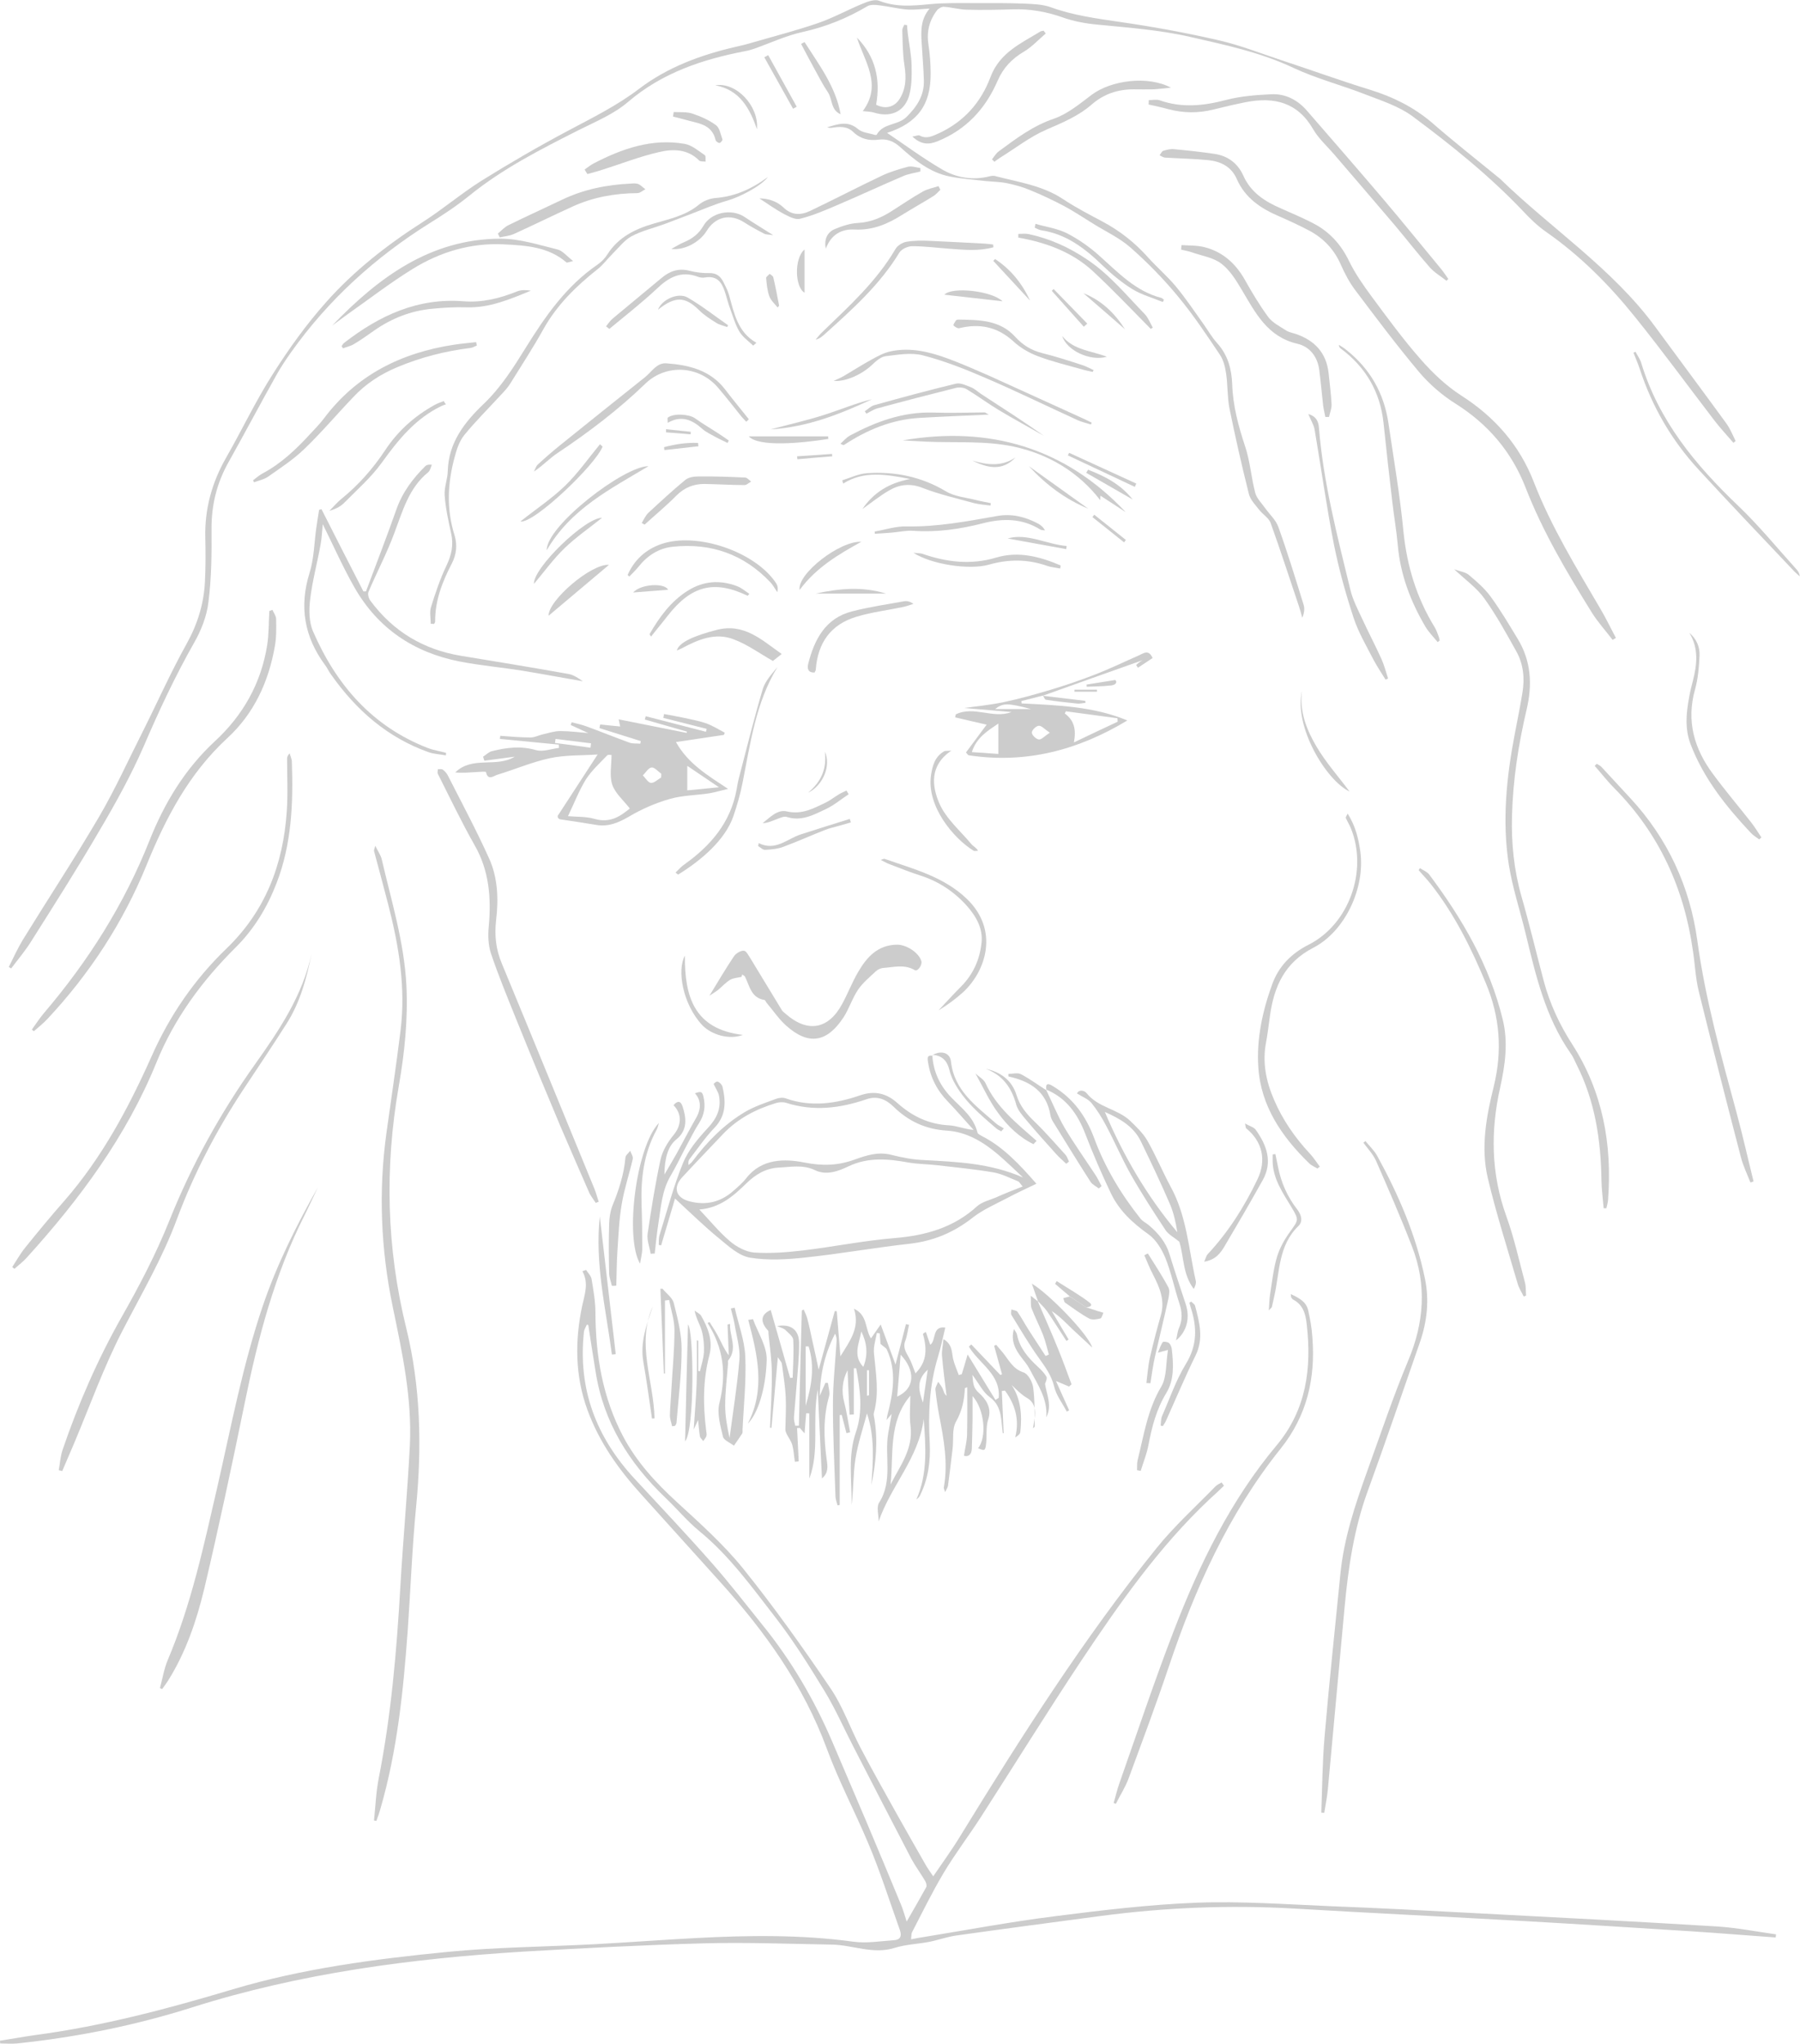 <?xml version="1.0" encoding="utf-8"?>
<!-- Generator: Adobe Illustrator 25.2.1, SVG Export Plug-In . SVG Version: 6.00 Build 0)  -->
<svg version="1.1" id="Layer_1" xmlns="http://www.w3.org/2000/svg" xmlns:xlink="http://www.w3.org/1999/xlink" x="0px" y="0px"
	 viewBox="0 0 983.7 1116.6" style="enable-background:new 0 0 983.7 1116.6;" xml:space="preserve">
<style type="text/css">
	.st0{fill:#CCCCCC;}
</style>
<g>
	<path class="st0" d="M668.9,811.7c-2.6,2.5-5.2,5-7.9,7.4c-27.6,26-49.2,56.9-70.1,88.2c-18.8,28.3-36.7,57.2-55.1,85.8
		c-6.6,10.2-14,19.9-20.2,30.3c-6.2,10.4-11.5,21.3-17.1,32.1c-0.5,0.9-0.4,2.2-0.6,4c2.6-0.5,4.6-0.9,6.7-1.2
		c24-3.9,47.8-8.4,71.9-11.4c25.8-3.3,51.7-6.4,77.6-7.4c24.2-0.9,48.6,0.9,72.9,1.9c26.3,1,52.6,2.4,78.9,3.8
		c44.3,2.3,88.5,4.6,132.7,7.3c10.7,0.7,21.3,2.8,32,4.3c-0.1,0.6-0.1,1.1-0.2,1.7c-15.5-1.1-31-2.4-46.6-3.4
		c-29.9-1.9-59.9-3.8-89.8-5.5c-42.2-2.4-84.5-4.4-126.8-6.9c-35.2-2-70.3-0.6-105.2,4c-26.4,3.5-52.8,7-79.2,10.7
		c-5.1,0.7-10,2.5-15,3.5c-6.3,1.2-12.9,1.4-18.9,3.3c-11.8,3.7-22.8-1.6-34.2-1.8c-23.3-0.4-46.6-1.3-69.9-0.7
		c-32.8,0.9-65.6,2.6-98.3,4.5C224.9,1070,164,1078,105,1096.7c-31.2,9.9-63.2,16.3-95.7,19.7c-3,0.3-6.1,0-9.2,0
		c0-0.5-0.1-1-0.1-1.5c6.5-1,12.9-2.2,19.4-3.1c36.8-4.9,72.5-14.4,107.9-25c38.2-11.4,77.5-16.5,117-20.4
		c26.7-2.6,53.5-2.8,80.3-4.2c18.6-1,37.2-2.4,55.9-3.4c28.7-1.5,57.3-1.9,85.8,2c7.3,1,14.8-0.3,22.2-0.8c3.6-0.2,4.4-2.3,3.3-5.5
		c-5.7-15.9-10.8-32.2-17.4-47.7c-7.3-17.3-16.1-33.9-22.6-51.6c-12.7-34.4-33.7-63.8-58.1-90.8c-14.4-15.9-28.7-31.9-43.1-47.8
		c-12.5-13.8-23.1-28.6-29.6-46.4c-6.8-18.7-6.8-37.7-2.9-56.5c1.4-6.6,3.8-12.5,0.2-19.2c0.7-0.2,1.3-0.5,2-0.7c1,1.6,2.7,3.2,3,5
		c1,6.1,2.1,12.2,2.1,18.3c0.1,23.7,4,46.5,15.1,67.6c7.4,14,17.9,25.4,29.6,36.1c12.5,11.5,25.3,22.9,35.9,36
		c17,21.1,32.7,43.2,47.9,65.6c6.8,10,10.8,21.9,16.5,32.7c6.2,11.9,12.9,23.7,19.4,35.4c5.3,9.4,10.6,18.8,16,28.2
		c1.1,2,2.5,3.8,4.2,6.4c5.4-7.9,10.5-14.9,14.9-22.2c33.2-54.1,67.3-107.7,107.2-157.2c9.7-12,21.3-22.5,32.1-33.6
		c0.9-0.9,2.2-1.5,3.4-2.2C668.1,810.6,668.5,811.2,668.9,811.7z M321.5,723.9c-0.3-0.1-0.5-0.2-0.8-0.2c-0.6,1.4-1.5,2.7-1.6,4.2
		c-3.3,31.1,6.8,57.5,27.9,80.2c14.1,15.2,28.4,30.3,42.1,45.9c9.7,11,18.6,22.6,27.8,34c15.7,19.4,28.2,40.8,38,63.7
		c6.1,14.4,12.3,28.7,18.4,43.1c6.4,15.1,12.7,30.3,19,45.5c1.2,2.8,2,5.8,3.2,9.5c3.9-6.8,7.4-12.8,10.7-18.8
		c0.4-0.8,0-2.3-0.5-3.2c-2.4-4.1-5.3-8-7.6-12.2c-10.6-20.3-21.1-40.7-31.6-61.1c-5.3-10.2-9.9-20.8-15.8-30.5
		c-8.4-13.8-17-27.5-26.8-40.2c-12.9-16.6-25.2-33.8-41.7-47.3c-6.7-5.5-12.2-12.2-18.5-18.2c-19.9-19-33.9-41.3-38.2-68.9
		C324.1,740.9,322.8,732.4,321.5,723.9z"/>
	<path class="st0" d="M947.3,241.9c-3.5-4.1-7.2-8-10.4-12.2c-14.5-18.9-28.5-38.1-43.5-56.7c-14-17.4-29.8-33.3-48.3-46.2
		c-4.6-3.2-8.8-7.2-12.6-11.3c-18.4-19.4-39.2-36.1-60.6-52C764.4,58,755,55,746.2,51.6c-13-5.1-26.7-8.6-39.3-14.5
		c-18-8.5-37.1-12.5-56.3-16.9c-17-3.9-34.2-5.1-51.4-6.8c-6.2-0.6-12.6-1.8-18.5-3.9c-9-3.2-18-4.7-27.4-4.4
		c-8.3,0.3-16.7,0.4-25,0.2c-4.1-0.1-8.2-1.3-12.4-1.6c-1.2-0.1-3,0.9-3.8,1.9c-4.2,5.5-5.8,11.7-4.7,18.7
		c0.8,5.3,1.2,10.6,1.2,15.9c0.1,17.1-7.2,27-23.8,32.4c9.9,6.7,19.4,13.7,29.6,19.7c8,4.8,17.1,6.4,26.5,4c0.9-0.2,2.1-0.4,3-0.1
		c12.6,3.3,25.8,5.1,37.1,12.6c6.9,4.6,14.3,8.4,21.6,12.3c9.4,5,17.5,11.4,24.6,19.3c5,5.6,10.7,10.4,15.5,16.2
		c5.3,6.4,9.9,13.3,14.7,20c2.6,3.6,4.8,7.6,7.8,10.9c5.9,6.5,7.9,14.3,8.2,22.5c0.4,11.8,3.4,22.8,7.1,34c2.7,8.1,3.3,17,5.5,25.3
		c0.8,3,3.5,5.6,5.4,8.3c2.5,3.5,6,6.6,7.3,10.5c5,13.9,9.3,28.1,13.7,42.2c0.7,2.1,0.4,4.6-0.7,7.2c-0.6-2.2-1.2-4.4-1.9-6.5
		c-5.1-15.1-10-30.3-15.4-45.3c-1-2.7-4.2-4.6-6.1-7c-2.2-2.8-5-5.6-5.8-8.9c-3.9-15.5-7.4-31-10.6-46.7c-1.2-6.2-0.9-12.6-1.8-18.8
		c-0.5-3.6-1.4-7.4-3.3-10.3c-7.3-10.9-14.6-21.9-22.9-31.9c-7.9-9.6-16.7-18.6-26-26.8c-6-5.3-13.6-8.8-20.5-13.1
		c-5.2-3.2-10.4-6.7-15.8-9.6c-6.1-3.2-12.4-6.2-18.8-8.8c-4-1.7-8.2-2.8-12.4-3.7c-3.8-0.8-7.8-0.8-11.8-1.2
		c-6.6-0.8-13.2-1.2-19.7-2.5c-10.8-2.2-19.1-9-27-16.1c-3.5-3.1-7-4.6-11.8-4c-5.1,0.7-9.9-0.4-13.8-4.2c-3.3-3.2-7.4-3-11.6-2.3
		c-0.9,0.1-1.8,0.1-2.6-0.3c5.7-1.6,11.2-3.8,16.8,1c2.3,2,6.1,2.2,9.2,3.2c0.3,0.1,0.9,0.1,1-0.1c3.5-6.4,11.4-5,16.2-9.6
		c5.8-5.7,9.8-11.8,9.6-20c-0.2-6.8-0.8-13.6-1.2-20.4c-0.4-6.5-0.7-12.9,4.3-18.9c-4.5,0.2-8.4,0.8-12.2,0.5
		c-5.1-0.4-10.1-1.7-15.2-2.3c-2.2-0.3-4.9-0.5-6.6,0.5c-11.1,6.6-22.8,11.3-35.5,14.1c-9,2-17.5,6-26.3,9.1c-1.5,0.5-3.1,1-4.8,1.3
		c-23.4,4.5-45.5,11.8-64.2,27.8c-7.7,6.6-17.6,10.7-26.8,15.3c-21,10.6-41.9,21.2-60.3,36.2c-6.7,5.4-14,10.2-21.4,14.8
		c-29.7,18.6-55.2,41.7-75.6,70.4c-2.9,4.1-5.7,8.3-8.1,12.6c-8.8,15.7-17.2,31.6-26,47.3c-6.5,11.5-9.5,23.6-9.4,36.8
		c0.1,13.3,0,26.7-1.7,39.9c-0.9,7.7-4,15.5-7.9,22.3c-10.4,18.3-19.2,37.2-27.5,56.5c-6.9,15.8-15.3,31-24.1,45.9
		c-12,20.6-24.8,40.7-37.5,60.8c-3.2,5.1-7.2,9.8-10.8,14.6c-0.4-0.3-0.9-0.6-1.3-0.8c2.5-5,4.8-10.1,7.7-14.9
		C26.3,491,40.8,469,54.1,446.3c8.8-15,16-31,23.9-46.6c8-15.9,15.2-32.2,23.9-47.8c6-10.8,9.5-21.9,10.1-34.1c0.4-8,0.4-16,0.2-24
		c-0.4-15.7,3.6-30.2,11.4-43.8c8.7-15.2,16.2-31.1,25.6-45.8c8.7-13.7,18.3-27.1,29.1-39.2c15.2-17.1,33.2-31.2,52.6-43.6
		c11.1-7.1,21.2-15.7,32.3-22.7c15.4-9.6,31.1-18.7,47.1-27.2c13.3-7.1,26.8-13.7,39-23C364.8,36.7,383,30,402,25.6
		c3.2-0.7,6.5-1.5,9.7-2.5c11.8-3.4,23.8-6.5,35.4-10.5c8.4-2.9,16.3-7.3,24.6-10.7c2.7-1.1,6.3-2.4,8.7-1.5
		c9.1,3.6,18.2,2.8,27.6,1.9c8.2-0.8,16.5-0.6,24.8-0.6c9.2,0,18.3-0.1,27.5,0.3c4.6,0.2,9.5,0.4,13.8,1.9c12.3,4.5,25.1,6.2,38,8.1
		c18.1,2.6,36.1,5.9,53.9,10c11.8,2.7,23.1,7.2,34.6,11c16.1,5.3,32.1,11.1,48.3,16.1c12.3,3.8,23.4,9.3,33.3,17.6
		C794,77,806.7,87,819.2,97.2c0.1,0.1,0.3,0.2,0.4,0.3c28.1,27.4,61.6,49.1,85.1,81.2c12.9,17.6,26,35.1,38.8,52.7
		c2.1,2.9,3.4,6.3,5,9.5C948.2,241.3,947.7,241.6,947.3,241.9z"/>
	<path class="st0" d="M506,727.7c0.7,2.2,1.5,4.4,2.4,7c3.4-2.5,0.8-10.4,8.2-9.4c-1.3,5.4-2.4,10.8-4,16c-4.7,15.4-5.4,31-4.5,47
		c0.5,9.9-0.8,19.6-5.3,28.7c-0.4,0.9-1.2,1.6-2,2.2c6.3-14.2,5.1-29.1,4-44c-2.6,21.3-18.1,36.8-24.6,56c0-3.5-1.3-7.8,0.2-10.2
		c7.7-12,2.9-25.4,5-37.9c0.6-3.4,1.2-6.8,1.9-10.6c-0.8,0.9-1.5,1.7-2.8,3.3c0.3-1.6,0.3-2.2,0.5-2.8c3.1-11.9,5.1-23.8-0.3-35.6
		c-0.5-1.1-1.9-1.7-3.5-3.2c-0.1-1.1-0.2-3.4-0.4-5.7c-0.5-0.1-1.1-0.2-1.6-0.3c-0.6,3.6-1.9,7.3-1.6,10.9c1,10.9,3,21.8,0,32.7
		c-0.3,0.9,0,2,0.2,3c2.1,12.3,0.9,24.5-1.6,36.6c0.9-13.1,2-26.2-2.4-39.2c-2.2,8.3-5,16.5-6.3,24.9c-1.3,8.3-1,16.7-2.1,25.1
		c0.2-13.3-2.2-26.7,2.4-39.9c3.9-11.4,2.3-23.2,0.1-34.8c-0.4,0-0.9,0-1.3,0c0,8.4,0,16.9,0,25.3c-0.8,0-1.5,0-2.3,0.1
		c-0.4-8.2-0.8-16.4-1.1-24.3c-2.8,5.4-3.5,11.3-1.8,17.7c1.4,5.3,2.1,10.8,3.2,16.2c-0.7,0.2-1.3,0.3-2,0.5
		c-0.9-3.3-1.7-6.7-2.6-10c-0.4,0-0.8,0.1-1.1,0.1c0,16.4,0,32.7,0,49.1c-0.4,0.1-0.8,0.2-1.2,0.2c-0.4-1.6-1-3.1-1.1-4.7
		c-0.6-16.8-1.4-33.6-1.4-50.4c0-11.6,1.3-23.1,2-34.7c0.1-1.3-0.2-2.6-0.8-4c-5.3,10.2-8.1,21-8.4,34c1.4-3.2,2.2-5.2,3.1-7.1
		c0.5,0,0.9,0,1.4,0.1c0.2,2.4,1.2,5.1,0.6,7.2c-3.3,11.5-2.9,23-1.3,34.7c0.5,3.4,1.1,7.2-2.6,10.2c-0.8-16.1-1.5-31.7-2.3-48.5
		c-3.2,17,1.2,33.2-4.6,48.6c0-11.9,0-23.7,0-35.6c-0.6,0-1.1-0.1-1.7-0.1c-0.3,3.4-0.6,6.8-0.9,11c-1.1-1.3-1.9-2.1-2.6-3
		c-0.5,0-1,0.1-1.5,0.1c0.3,6.1,0.6,12.2,0.9,18.2c-0.7,0.1-1.4,0.1-2.1,0.2c-0.5-3.1-0.6-6.2-1.4-9.1c-0.6-2.2-2.1-4.1-3.1-6.1
		c-0.3-0.7-0.7-1.6-0.7-2.3c0.1-5.9,0.5-11.9,0.2-17.8c-0.3-6.1-1.3-12.2-2.1-18.2c-0.1-0.9-1-1.7-2.2-3.6
		c-1.2,13.7-2.4,26.1-3.5,38.6c-0.3,0-0.5-0.1-0.8-0.1c0.4-9.9,1.1-19.8,1-29.8c0-7.1-1.1-14.3-1.8-21.4c-0.1-0.7,0.1-1.5-0.3-1.9
		c-4.3-4.7-4.1-8.7,1.5-11.2c3.5,12.1,7,24.6,10.6,37.1c0.5,0,1-0.1,1.4-0.1c0.2-6.9,0.7-13.8,0.3-20.7c-0.1-1.9-2.7-3.8-4.3-5.4
		c-0.9-0.9-2.4-1.2-4.5-2.1c7.4-1.4,11.9,2,12,9c0.1,8-0.8,15.9-1.4,23.9c-0.4,5.6-1,11.3-1.4,16.9c-0.1,1.5,0.4,3.1,0.7,4.6
		c0.7,0,1.4,0,2,0c0.5-21,1-41.9,1.6-62.9c0.3-0.2,0.7-0.4,1-0.6c0.7,1.7,1.6,3.3,2,5c1,3.8,1.8,7.6,2.6,11.4
		c1.3,5.6,2.5,11.3,3.6,16.5c2.8-10.2,5.8-21.1,8.8-32c0.4,0,0.7,0,1.1,0.1c0.7,8.2,1.3,16.4,2,24.6c4.8-8,10.9-15.3,7.4-26
		c7.6,3.5,5.9,11,9.3,16.2c1.5-2.2,2.9-4.2,5.3-7.6c2.9,7.8,5.3,14.4,8.1,21.9c2.1-7.9,3.9-15,5.7-22.1c0.6,0.1,1.1,0.3,1.7,0.4
		c-0.7,2.9-1,5.9-2,8.6c-1.5,3.7,0.2,6.2,1.9,9.2c1.5,2.7,2.4,5.7,3.6,8.7c5.6-5.7,6.8-11.9,4.1-21.5
		C504.9,728.2,505.4,728,506,727.7z M486.7,811c5.2-10.2,12.5-19.5,10.9-32c-0.7-5.4-0.1-10.9-0.1-16.5
		C485.4,776.8,488.4,794.4,486.7,811z M492.2,740.1c-0.6,7.5-1.2,15-1.9,22.9C500.2,758.6,500.3,748.7,492.2,740.1z M440.3,768
		c3.2-10.7,5.1-21.5,1.6-32.4c-0.5,0-1.1,0-1.6,0C440.3,746.4,440.3,757.2,440.3,768z M471.8,746.8c2.8-7,1.9-13.3-1.1-19.4
		C469.6,733.9,465.9,740.5,471.8,746.8z M504.4,766.3c0.8-5.6,1.6-11.1,2.6-18C500.2,754.5,502.4,760.4,504.4,766.3z M473.8,762.5
		c0.4-0.1,0.7-0.1,1.1-0.2c0-4.6,0-9.1,0-13.7c-0.4,0-0.7,0-1.1,0C473.8,753.3,473.8,757.9,473.8,762.5z"/>
	<path class="st0" d="M305.4,406.8c-10.7-1-21.5-2.1-32.2-3.1c0.1-0.6,0.1-1.1,0.2-1.7c5.5,0.4,11.1,0.9,16.6,0.9
		c2.3,0,4.6-1.3,7-1.8c3-0.7,6.1-1.7,9.2-1.7c5.1,0,10.2,0.7,15.3,1.1c-3.1-1.4-6.3-2.9-9.6-4.4c0.2-0.5,0.3-1,0.5-1.5
		c2.6,0.7,5.2,1.2,7.7,2.1c8,2.9,15.8,6.1,23.8,9c1.8,0.7,4,0.4,6,0.6c0.1-0.5,0.2-0.9,0.3-1.4c-7.5-2.4-15-4.7-22.6-7.1
		c0.1-0.7,0.3-1.3,0.4-2c3.5,0.4,6.9,0.7,10.9,1.1c-0.1-0.7-0.3-1.6-0.8-3.9c12.7,2.5,24.9,5,37.1,7.4c0.1-0.2,0.2-0.5,0.2-0.7
		c-7.7-2.2-15.4-4.4-23-6.6c0.2-0.6,0.3-1.2,0.5-1.8c11,2.8,22,5.7,32.9,8.5c0.1-0.5,0.3-1.1,0.4-1.6c-7.9-2-15.8-4-23.7-6
		c0.1-0.7,0.3-1.4,0.4-2.1c3.8,0.7,7.7,1.4,11.5,2.2c3.9,0.9,7.9,1.6,11.6,2.9c3.5,1.3,6.7,3.3,10.1,5.1c-0.2,0.4-0.3,0.8-0.5,1.2
		c-8.5,1.3-17.1,2.5-26.2,3.9c6.7,11.9,17.2,18.1,28.5,25.6c-4.4,1-7.3,1.9-10.2,2.4c-7.2,1.1-14.7,1.1-21.7,3.1
		c-7.7,2.2-15.3,5.5-22.2,9.6c-5.7,3.3-11.2,5.7-17.8,4.6c-6.6-1.1-13.3-2.1-20-3.1c-0.4-0.1-0.8-0.5-1.1-0.8c0-0.4-0.2-0.9-0.1-1.1
		c7.1-10.9,14.1-21.7,21.8-33.5c-8.5,0.6-17.5,0.2-26,2c-9.8,2.1-19.3,6.2-28.9,9.1c-1.9,0.6-5.1,3.4-6.1-1.5
		c-0.1-0.4-3.4-0.1-5.2,0c-3.9,0.2-7.7,0.6-11.6,0.2c9.4-9.2,22.4-2.4,32.5-8.6c-5.5,0.7-11.1,1.5-16.6,2.2
		c-0.2-0.7-0.5-1.4-0.7-2.2c1.6-1,3.1-2.6,4.8-3c7.9-2,15.8-3,24.1-0.6c3.8,1.1,8.4-0.7,12.6-1.2
		C305.4,407.8,305.4,407.3,305.4,406.8z M310.4,445.9c4.5,0.4,9.8,0.1,14.6,1.5c8.7,2.5,14.4-1.8,19.2-5.7c-3.5-4.5-8-8.3-9.6-13
		c-1.6-4.8-0.4-10.6-0.4-16.2c-0.2,0-1.8-0.4-2.4,0.2c-4,4.2-8.5,8.3-11.6,13.1C316.4,432,313.8,438.8,310.4,445.9z M375.6,431.8
		c5.4-0.5,10.6-1,17.3-1.7c-6.6-4.5-12-8.1-17.3-11.7C375.6,422.8,375.6,426.9,375.6,431.8z M361.3,424.8c0-0.7,0.1-1.4,0.1-2.1
		c-1.8-1.2-3.7-3.6-5.3-3.4c-1.8,0.2-3.2,2.8-4.8,4.3c1.5,1.5,2.9,4,4.4,4.1C357.4,427.9,359.4,425.9,361.3,424.8z M322.7,408.5
		c0.1-0.8,0.2-1.6,0.3-2.4c-6.5-0.8-12.9-1.6-19.4-2.4c-0.1,0.7-0.2,1.5-0.3,2.2C309.8,406.7,316.3,407.6,322.7,408.5z"/>
	<path class="st0" d="M509.5,576.3c0.5,9,4,16.6,10.3,23.2c5.6,5.8,12.4,10.8,14.4,19.3c0.2,0.7,1.4,1.3,2.3,1.8
		c11.8,6,20.6,15.5,29.9,26.1c-5.8,2.8-11.1,5.2-16.3,8c-6.3,3.3-13,6.2-18.5,10.5c-10.3,8.1-21.4,12.8-34.5,14.3
		c-19,2.1-37.9,5.5-56.9,7.5c-10,1.1-20.5,1.7-30.3,0.1c-6.1-1-11.8-6.3-16.9-10.5c-8-6.5-15.4-13.8-24.1-21.8
		c-2.9,9.7-5.2,17.7-7.6,25.6c-0.4-0.1-0.9-0.2-1.3-0.3c0.1-1.9-0.1-3.8,0.5-5.5c4.1-13.2,7.6-26.6,12.8-39.3
		c2.9-7,8.2-13.3,13.4-18.9c5-5.3,7.6-10.8,6.2-17.9c-0.4-1.9-1.6-3.6-2.9-6.3c0,0,1.3-1.5,2.1-1.3c1.2,0.3,2.5,1.8,2.8,3
		c1.8,8,2,15.6-4.5,22.3c-5,5.2-9.1,11.3-13.6,17.1c-0.6,0.7-0.7,1.8-0.5,3.2c0.7-0.7,1.5-1.2,2.1-2c7.9-10.6,17.1-20,28.4-26.8
		c5.3-3.2,11.5-5.2,17.4-7.4c1.6-0.6,3.8-0.8,5.3-0.2c13.8,4.9,27.5,2.8,40.6-1.7c8.2-2.8,14.6-0.9,20.3,4.2
		c8.2,7.3,17.2,11.6,28.2,12.2c4.3,0.2,8.5,2.1,13.5,2.5c-4.7-5.1-9.2-10.4-14-15.4c-5.9-6-9.6-13.1-10.9-21.4
		c-0.3-2.1-0.9-4.3,2.6-3.7L509.5,576.3z M558.9,648.2c-1.3-1.4-1.8-2.5-2.5-2.8c-4.5-1.8-8.9-4.1-13.5-4.9
		c-10.1-1.7-20.4-2.7-30.7-3.9c-5.3-0.6-10.6-0.6-15.8-1.5c-11.1-2-21.9-3-32.7,2.1c-5.6,2.7-12.1,5.1-18.3,2.1
		c-6.7-3.2-13.3-1.7-20-1.4c-7,0.4-12.6,3.8-17.5,8.6c-7,6.8-14.3,13.4-25.7,14.3c5.8,6.1,10.8,12.3,16.7,17.3
		c3.6,3.1,8.7,5.8,13.2,6.2c8.7,0.6,17.7-0.1,26.4-1.1c16.8-2,33.5-5.4,50.4-6.8c17-1.4,32.3-5.7,45.1-17.4
		c2.7-2.4,6.8-3.3,10.3-4.8C548.9,652.1,553.6,650.3,558.9,648.2z M559.1,643.3c-5.2-4.9-9.3-8.8-13.6-12.5
		c-8.1-6.9-17.2-12.4-27.9-13.1c-11.7-0.7-21.1-5.1-29.3-13.1c-3.9-3.8-8.7-6.1-14.6-4.1c-14.5,5-29.1,6.8-44.1,2
		c-1.6-0.5-3.7-0.4-5.4,0.1c-11,3.3-21,8.5-29,16.9c-7.5,7.9-15,15.7-22.4,23.7c-5.2,5.6-3.4,11.2,3.9,13.1
		c9.1,2.4,17.1,0.5,24.1-5.7c2.5-2.2,5.1-4.4,7.1-7c8.4-10.7,20.9-10.6,31.6-8.5c10,2,18.5,1.7,27.6-1.6c6.4-2.3,12.8-4.4,19.9-2.6
		c5.9,1.5,12.1,2.7,18.2,2.9C523.1,634.8,541,635.4,559.1,643.3z"/>
	<path class="st0" d="M205.1,462.1c1.5,3.1,3,5.1,3.5,7.3c5.3,22.8,12.3,45.4,13.5,69c0.9,18.6-1,36.9-4.2,55.2
		c-7.7,44.2-6.7,88.1,4.1,131.9c7.9,32.2,8.6,64.9,5.4,97.8c-2.2,22.5-3,45.2-4.6,67.8c-2.4,32.8-5.7,65.4-14.9,97.1
		c-0.6,2.2-1.4,4.4-2.2,6.6c-0.4-0.1-0.8-0.1-1.3-0.2c0.8-7.7,1.1-15.6,2.6-23.2c6.8-34.6,9.8-69.6,11.8-104.7
		c1.5-25.8,3.9-51.5,5.2-77.3c1.2-25.7-4.2-50.6-9.4-75.6c-6.5-31.4-7.8-63.1-3.4-94.9c2.6-18.6,5.4-37.2,7.7-55.9
		c2.9-23.4-0.9-46.2-6.7-68.7c-2.5-9.8-5.2-19.6-7.8-29.4C204.3,464.5,204.6,464,205.1,462.1z"/>
	<path class="st0" d="M881.3,349.6c-3.8-5-8.1-9.7-11.4-15c-13.6-21.9-26.8-44.1-36.2-68.3c-7.6-19.4-20.3-34.4-38-45.6
		c-7.5-4.7-14.6-10.8-20.3-17.6c-12.1-14.4-23.4-29.5-34.7-44.5c-3.2-4.2-5.7-9-7.9-13.9c-3.6-8.3-9.4-14.5-17.3-18.7
		c-5.3-2.8-10.7-5.3-16.2-7.7c-10.1-4.3-18.8-10-23.4-20.5c-2.9-6.7-8.7-9.6-15.5-10.3c-7.9-0.8-15.9-0.9-23.8-1.4
		c-1-0.1-1.9-0.8-2.9-1.3c0.7-0.8,1.2-2.1,2-2.4c1.9-0.6,4-1.1,5.9-0.9c7.5,0.7,14.9,1.5,22.3,2.6c7.2,1.1,12.6,5.2,15.6,11.9
		c4.1,9.2,11.8,14.1,20.6,17.9c5.8,2.6,11.6,5,17.2,7.9c9.1,4.6,15.5,11.6,20,20.9c3.3,6.8,7.8,13.2,12.3,19.3
		c8.6,11.6,17.2,23.4,26.8,34.3c6.5,7.4,13.9,14.5,22.2,19.8c18.4,11.8,31.9,27.2,39.7,47.4c9.5,24.4,23.1,46.5,36.2,68.9
		c3.1,5.2,5.7,10.7,8.6,16.1C882.4,349,881.8,349.3,881.3,349.6z"/>
	<path class="st0" d="M570,380c-3.9,1-7.9,2-11.8,3c0,0.4,0,0.9,0.1,1.3c19.6,1,39.3,1.6,57.8,9.3c-27,16.3-55.6,23.8-86.9,19
		c-0.4-0.5-0.9-1-1.3-1.5c3.8-5.1,7.6-10.2,11.3-15.2c-5.4-1.2-11.3-2.6-17.2-4c0.1-0.5,0.2-1.1,0.3-1.6c10-4.9,20.3,2.6,30.5-1.3
		c-9.8-0.8-19.5-1.7-25.8-2.2c4.8-0.7,13.3-1.5,21.5-3.2c8.6-1.8,17.1-4.2,25.5-6.7c8.3-2.5,16.5-5.3,24.5-8.4s15.8-6.9,23.8-10.4
		c2.6-1.1,5.4-3.6,7.6,1.4c-2.5,1.7-5.3,3.5-8,5.3c-0.3-0.5-0.7-1-1-1.5c0.5-0.4,0.9-0.8,1.4-1.2c0.5-0.4,1-0.7,2.1-1.4
		c-18.7,6.6-36.6,13-54.5,19.4C569.8,380.1,570,380,570,380z M586.9,405.6c8-3.8,15.9-7.6,23.9-11.3c0-0.6-0.1-1.3-0.1-1.9
		c-9.4-1.3-18.8-2.5-28.2-3.8c-0.2,0.4-0.4,0.8-0.6,1.2C587.1,393.6,588.2,398.6,586.9,405.6z M545.6,395.3
		c-5.7,3.9-11.9,7.5-14.5,15.6c5.5,0.4,10.5,0.7,14.5,1C545.6,405.8,545.6,400.7,545.6,395.3z M573.7,400.3c-2.8-1.9-4.5-3.9-6-3.8
		s-3.8,2.4-3.8,3.7c0,1.4,2.3,3.6,3.8,3.8C569.1,404.2,570.8,402.2,573.7,400.3z M563.5,387.4c-12.8-3.4-15.4-3.4-19.7,0
		C550.8,387.4,557.2,387.4,563.5,387.4z"/>
	<path class="st0" d="M525.6,750.8c1.1-3.6,2.2-7.2,3.2-10.8c5,8.2,10.1,16.5,15.2,24.8c0.6-0.4,1.2-0.7,1.8-1.1
		c1.2-12.9-10.8-18.7-16.3-28c0.4-0.4,0.9-0.8,1.3-1.2c5.3,5.6,10.6,11.1,15.9,16.7c0.3-0.1,0.6-0.3,0.9-0.4
		c-1.4-5.2-2.9-10.3-4.3-15.5c0.4-0.2,0.7-0.4,1.1-0.6c1.2,1.4,2.4,2.8,3.6,4.2c3.3,4.1,5.5,9,11.4,10.9c2.4,0.8,4.8,5.1,5.2,8.1
		c1,7,0.7,14.2,0.9,21.3c0,0.3-0.6,0.7-1,1.2c0.4-2.6,1-5,1.1-7.4c0.2-3.8-0.6-7.1-4.4-9.3c-3.1-1.8-5.7-4.5-8.4-7.1
		c5.2,7.7,5.8,16.7,4.8,25.8c-0.1,1.1-1.5,2.1-2.8,2.9c2.5-9.8-0.1-18.1-5.6-25.6c-0.6,0.1-1.1,0.2-1.7,0.2c0.3,7.7,0.7,15.4,1,23.1
		c-0.2,0-0.3,0-0.5,0c-0.1-0.9-0.2-1.9-0.3-2.8c-0.7-6.3-0.7-12.5-6.9-17c-3.6-2.6-5.7-7.2-9.4-12.1c0.5,4.6,0.2,6.9,3.7,10
		c3.1,2.8,7.2,7.7,5,14.2c-1.5,4.4-0.6,9.6-1.3,14.3c-0.5,3.1-0.9,3-4.3,1.6c4.8-5.8,3.7-21.1-3-28.5c0,4.8,0,8.5,0,12.2
		c-0.1,5.5-0.2,11-0.4,16.5c-0.1,3.3-1.9,4.7-4.3,3.9c0.6-4.1,1.6-7.8,1.7-11.4c0.2-8.6,0.1-17.2,0.1-26c-0.7,0.3-1.3,0.4-1.3,0.5
		c-0.3,6.5-1.5,12.4-4.9,18.4c-2.2,4-1.2,9.7-1.8,14.6c-0.8,6.7-1.6,13.5-2.5,20.2c-0.1,0.9-0.7,1.7-1.6,3.6
		c-0.5-1.6-0.8-2.2-0.7-2.6c2.4-13.3,0-26.2-2.5-39.1c-0.9-4.7-1.6-9.5-2.1-14.3c-0.1-1.4,1-2.9,1.5-4.3c0.8,1.2,1.8,2.3,2.4,3.6
		c0.6,1.3,0.7,2.8,2.2,4.1c-0.9-7.3-1.9-14.7-2.5-22c-0.2-2.7,0.5-5.4,0.8-9c4.8,2.8,4.5,6.8,5.2,10.5c0.7,3.1,2.1,6.1,3.2,9.2
		C524.5,751,525.1,750.9,525.6,750.8z"/>
	<path class="st0" d="M746.2,623.4c2.2,2.7,4.9,5.2,6.5,8.2c11.6,21.1,21.1,43.1,26,66.8c2.5,11.9,1.2,23.5-2.7,34.9
		c-9.5,27.2-18.7,54.4-28.6,81.5c-7.5,20.6-10.6,41.9-12.6,63.5c-3.1,33-6,66-9.1,99c-0.4,4.4-1.3,8.8-2,13.1c-0.5,0-1-0.1-1.6-0.1
		c0.5-13.9,0.6-27.9,1.8-41.7c2.5-29.5,5.7-59,8.6-88.5c1.9-19.6,8.1-38,14.7-56.4c7.3-20.2,14.1-40.6,22.4-60.4
		c8.7-20.7,10.2-41.3,2.1-62.2c-6.1-15.8-12.9-31.4-19.7-46.9c-1.6-3.6-4.5-6.6-6.9-9.9C745.5,624,745.8,623.7,746.2,623.4z"/>
	<path class="st0" d="M243.7,412.7c-3.1-0.6-6.4-0.7-9.3-1.7c-22.7-8-39.8-23.1-53.5-42.5c-1.2-1.6-2-3.5-3.2-5.1
		c-11.4-15.4-14.3-32-8.5-50.5c2.4-7.7,2.5-16.1,3.6-24.1c0.5-3.4,1-6.8,1.6-10.3c0.4-0.1,0.9-0.2,1.3-0.3
		c7.6,15,15.2,29.9,22.9,44.9c0.5,0,1,0,1.4,0c5.6-14.9,11.3-29.7,16.6-44.7c3.3-9.4,9-17,15.9-23.8c0.6-0.6,1.6-0.9,3.5-0.7
		c-0.6,1.4-0.9,3.2-2,4.1c-10.7,8.7-14,21.4-18.6,33.5c-4,10.8-9.5,21.2-14,31.8c-0.6,1.3,0.1,3.7,1.1,5
		c12.4,16.7,28.9,26.6,49.5,30c19.5,3.2,39.1,6.4,58.6,9.9c2.9,0.5,5.5,2.3,7.9,4c-11.1-1.9-22.1-4-33.2-5.8
		c-11.3-1.8-22.8-2.8-34.1-5c-25-4.9-44.6-18-57.4-40.3c-6.4-11.2-11.6-23-17.4-34.7c-0.4,3.6-0.5,7.4-1.2,11.1
		c-1.8,10-4.5,19.9-5.7,29.9c-0.7,5.8-0.7,12.4,1.6,17.6c12.7,29.2,32.3,51.9,62.8,63.7c3.2,1.2,6.6,1.7,9.9,2.6
		C243.7,411.7,243.7,412.2,243.7,412.7z"/>
	<path class="st0" d="M87.4,922.3c1.4-5.1,2.2-10.4,4.2-15.2c12.9-30.4,19.7-62.4,27.1-94.4c7.6-33.2,13.9-66.8,24.9-99.2
		c7.7-22.7,18.4-44,30.1-64.8c-2.4,5-4.7,10.1-7.2,15.1c-16.4,32.4-25.5,67.1-32.7,102.4c-7,34.1-14.2,68.1-22.2,101.9
		c-4.2,17.4-10,34.5-19.7,50c-1,1.6-2.2,3.2-3.3,4.7C88.2,922.6,87.8,922.4,87.4,922.3z"/>
	<path class="st0" d="M794.7,311c3.2,1.2,6,1.5,7.9,3c4.3,3.6,8.7,7.4,12,11.9c5.4,7.4,10.1,15.3,14.8,23.1
		c7.4,12.1,8.1,25.1,4.9,38.6c-4.5,19.2-7.5,38.5-8,58.3c-0.4,14.9,1.1,29.5,5.2,43.9c4.4,15.3,8.1,30.9,12.2,46.3
		c3.3,12.3,8.6,23.7,15.5,34.4c16.7,25.9,21.9,54.7,19.6,85c-0.1,1.6-0.6,3.1-0.9,4.6c-0.5,0-1,0-1.5,0c-0.4-5-1.1-10.1-1.2-15.1
		c-0.3-22.1-3.5-43.5-13.6-63.4c-1-2.1-1.9-4.3-3.3-6.2c-13.9-19.9-19.1-43-24.7-66c-3-12.3-7-24.4-9-36.8
		c-3.8-24.1-1.3-48.2,3.3-72c1.4-7.4,2.9-14.7,4.1-22.1c1.3-7.7,0.6-15.5-3.2-22.4c-5.5-9.9-11-19.9-17.5-29
		C807.3,321.4,801.1,317,794.7,311z"/>
	<path class="st0" d="M6.7,692.2c2.3-3.5,4.4-7.3,7-10.5c7-8.7,14.1-17.3,21.5-25.7c20.5-23.5,35-50.6,47.6-78.8
		c9.9-22.4,23.5-42.2,41.1-59.1c21.2-20.5,30.8-45.8,32.8-74.5c0.7-9.6,0.2-19.3,0.2-29c0-0.9,0.2-1.9,1.4-3
		c0.4,1.5,1.2,3.1,1.2,4.6c0.8,22.6-0.1,45-8.4,66.4c-5.1,13.2-12.3,25.1-22.4,35.1c-18.4,18.3-33.5,38.8-43.3,63
		C69,620.9,43.6,655.1,14.7,687c-2,2.3-4.5,4.1-6.8,6.2C7.5,692.9,7.1,692.6,6.7,692.2z"/>
	<path class="st0" d="M405.2,533.7c-2.1,0.5-4.5,0.6-6.2,1.6c-2.3,1.4-4.2,3.5-6.3,5.3c-1.3,1.1-2.8,1.9-5,3.4
		c4.8-7.9,8.9-14.8,13.3-21.4c1.1-1.7,3.7-3.3,5.5-3.2c1.3,0,2.7,2.8,3.8,4.5c5.7,9.3,11.3,18.7,17,28c0.5,0.8,1.4,1.4,2.2,2.1
		c11.9,10.4,23.3,8.4,30.8-5.6c3.1-5.7,5.4-11.8,8.7-17.4c4.7-8.1,10.7-14.8,21.3-14.9c5,0,11.7,4.2,13.2,8.9c0.7,2.1-2,6-3.6,5
		c-5.6-3.3-11.3-1.6-17-1.2c-1.5,0.1-3.1,0.8-4.2,1.8c-3.4,3.2-7.1,6.2-9.7,10c-3.2,4.7-4.9,10.4-8,15.2c-9,13.7-19.1,15.6-31.5,4.4
		c-4-3.6-7.1-8.3-10.6-12.4c-0.4-0.5-0.7-1.5-1.2-1.5c-7.3-1.2-8-7.7-10.6-12.8c-0.3-0.5-1-0.7-1.5-1.1
		C405.5,532.8,405.4,533.2,405.2,533.7z"/>
	<path class="st0" d="M148.9,333.2c0.7,1.7,2,3.3,2,5c0.1,5,0.2,10-0.7,14.9c-3.4,19.4-11.4,36.8-26,50.2
		c-20.9,19.3-33.5,43.3-44.1,69.3c-12.7,31.2-31,59.3-54.1,84c-2.3,2.5-5,4.6-7.5,6.8c-0.4-0.3-0.7-0.6-1.1-0.9c2.2-3,4.2-6.2,6.6-9
		C48.3,525,67.9,494,81.7,459.2c8.1-20.4,19.3-39,35.7-54.2c15.4-14.2,25.3-31.7,28.6-52.5c1-6.1,0.8-12.5,1.2-18.7
		C147.8,333.6,148.3,333.4,148.9,333.2z"/>
	<path class="st0" d="M170.3,520.9c-2.7,13.6-6.3,26.9-13.9,38.7c-7.7,12.1-15.7,24-23.6,35.9c-14.6,22.2-26.8,45.6-36.1,70.5
		c-7.8,21.1-19.2,40.6-29.5,60.5c-10.3,19.8-17.9,41.1-26.6,61.8c-2.2,5.2-4.4,10.3-6.6,15.4c-0.6-0.2-1.2-0.3-1.9-0.5
		c0.7-3.7,0.9-7.6,2.1-11.1c8.6-25.2,19.2-49.5,32.4-72.8c9.6-16.9,18.7-34.3,25.9-52.3c12.2-30.5,27.9-58.9,46.9-85.6
		C152.7,562.7,165.4,543.8,170.3,520.9z"/>
	<path class="st0" d="M608.6,985c1.1-3.6,1.9-7.3,3.2-10.9c9.8-27.8,19.1-55.8,29.7-83.2c14-36.3,31-71.2,56.2-101.3
		c16.3-19.5,19.2-42.2,16.4-66.3c-0.6-5.5-2-10.5-7.4-13.3c-0.4-0.2-0.7-0.7-1-1.1c-0.2-0.3-0.1-0.6-0.3-1.9
		c4.5,2.1,8.4,4.1,9.5,8.8c1.1,4.8,2,9.8,2.3,14.7c1.8,22.4-2.9,42.9-17.3,60.9c-28.5,35.6-46.8,76.4-61.2,119.3
		c-6.9,20.5-14.5,40.8-22,61.1c-1.8,4.8-4.6,9.1-6.9,13.7C609.4,985.3,609,985.1,608.6,985z"/>
	<path class="st0" d="M325.6,657.2c-1.3-2-2.9-3.9-3.8-6.1c-5.2-11.9-10.4-23.8-15.5-35.7c-8.2-19.5-16.3-39-24.2-58.6
		c-4.8-11.9-9.7-23.8-13.8-35.9c-1.5-4.6-1.7-9.9-1.2-14.7c1.4-15.6,0.3-30.4-7.7-44.4c-7.2-12.7-13.5-25.9-20.1-39
		c-0.4-0.7,0-1.8,0-2.6c0.9,0.1,2-0.2,2.7,0.3c1,0.7,2,1.8,2.6,2.9c7.7,15.1,15.7,30.1,22.7,45.6c4.8,10.6,5.2,22.4,3.8,33.9
		c-0.9,8.2-0.1,15.7,3.1,23.4c17,41,33.8,82.2,50.7,123.3c0.9,2.3,1.5,4.6,2.3,7C326.6,656.7,326.1,657,325.6,657.2z"/>
	<path class="st0" d="M956.6,646c-1.8-4.6-4-9.1-5.2-13.8c-7.9-30.3-15.6-60.5-23.1-90.9c-1.7-7.1-2-14.5-3.1-21.7
		c-4.8-34.2-18.4-64.1-42.8-88.8c-3.9-3.9-7.3-8.3-10.9-12.4c0.4-0.4,0.7-0.7,1.1-1.1c0.8,0.5,1.8,0.9,2.5,1.6
		c5.3,5.7,10.6,11.5,15.9,17.2c20.5,22.1,32.6,48.5,36.6,77.9c4.4,32,13,62.8,21.4,93.8c3.4,12.5,6.2,25.1,9.3,37.6
		C957.8,645.7,957.2,645.9,956.6,646z"/>
	<path class="st0" d="M832.7,708.3c-1.1-2.3-2.6-4.5-3.3-7c-5.6-19.2-11.7-38.2-16.3-57.6c-4-16.9-0.8-33.9,3.3-50.4
		c4.7-19.4,3.3-37.8-4.4-56.2c-8-19.2-17.1-37.6-30-54c-2.1-2.7-4.5-5.1-6.7-7.7c0.2-0.4,0.4-0.7,0.7-1.1c1.7,1.1,3.8,1.9,5,3.4
		c18,24,33,49.6,40.2,79.1c3.1,12.5,1.4,24.8-1.3,37.1c-5.4,23.9-5.1,47.4,3.4,70.8c4.2,11.7,6.9,24,10.1,36
		c0.6,2.3,0.4,4.7,0.6,7.1C833.4,708.1,833,708.2,832.7,708.3z"/>
	<path class="st0" d="M627.8,54.7c2,0,4.2-0.5,6,0.1c12.2,4.3,24.1,3,36.3-0.2c8-2.1,16.4-2.7,24.6-3.1c7.7-0.4,14.3,3,19.4,8.8
		c14,16.1,27.9,32.1,41.7,48.3c10.8,12.7,21.2,25.6,31.8,38.4c1.4,1.7,2.6,3.6,3.9,5.4c-0.3,0.3-0.6,0.6-1,1c-3-2.4-6.5-4.4-9.1-7.3
		c-6.6-7.5-12.7-15.4-19.1-23c-11.1-13.1-22.3-26-33.4-39c-3.8-4.4-8.3-8.4-11.2-13.4c-8.5-14.8-21.3-17.9-36.8-14.9
		c-6,1.2-12,2.6-18,4.1c-8.1,2-16.1,1.9-24.2-0.2c-3.6-1-7.3-1.8-11-2.6C627.8,56.3,627.8,55.5,627.8,54.7z"/>
	<path class="st0" d="M235.4,340.8c0-3-0.7-6.3,0.1-9c2.4-7.7,5-15.5,8.5-22.8c2.8-5.9,4-11.4,2.5-17.8c-1.5-6.8-3-13.7-3.5-20.6
		c-0.3-4.3,1.6-8.8,1.7-13.2c0.4-15.6,9.2-26.8,19.7-36.8c9.4-9,16.2-19.8,22.9-30.6c10.7-17.2,22.1-33.7,39.2-45.4
		c2.2-1.5,4.1-3.5,5.5-5.7c5.9-9.3,15.1-13.8,25.1-16.7c8.8-2.6,17.7-4.4,25-10.5c2.3-1.9,5.7-3.2,8.7-3.5
		c10.5-0.8,19.6-4.7,28.9-11.5c-4.3,5.4-15.9,11.1-22.2,12.9c-6.8,1.9-13.3,4.8-19.9,7.3c-4.8,1.8-9.6,3.7-14.4,5.5
		c-6.1,2.2-12.5,3.7-18.1,6.7c-4,2.2-7,6.3-10.4,9.6c-2.8,2.8-5.2,6.1-8.3,8.5c-11.6,9.2-21.9,19.3-29.3,32.4
		c-5.7,10.3-12.2,20.2-18.4,30.2c-1.4,2.2-3.3,4.2-5.1,6.1c-6.6,7.2-13.6,14.1-19.8,21.7c-2.7,3.3-4.2,7.8-5.3,12
		c-3.9,14.2-4.6,28.5-0.1,42.8c1.6,5.2,1.1,10.5-1.5,15.5c-5.2,10-9.2,20.3-9.1,31.8c0,0.4-0.4,0.8-0.6,1.2
		C236.6,340.8,236,340.8,235.4,340.8z"/>
	<path class="st0" d="M644.5,678.4c-2.9-2.4-5.9-3.9-7.5-6.3c-6.6-10-13.1-20-19-30.4c-4.9-8.7-8.8-17.9-13.5-26.7
		c-2.3-4.4-5-8.7-8.1-12.5c-1.8-2.1-4.8-3.2-7.8-5.1c0.9-2.2,3.9-1.9,5.3-0.1c6.2,7.8,16.8,8.5,23.7,15c3.4,3.3,7,6.7,9.4,10.8
		c4.7,8.2,8.3,17,12.8,25.3c8.8,16.1,9.8,34.1,13.7,51.4c0.3,1.3-0.3,2.8-1.1,4.4C646.3,696.2,647,686.3,644.5,678.4z M603.8,607.5
		c10.1,23.8,22.9,45.9,39.6,65.7c-0.8-5.3-2-10.6-4-15.3c-5-11.6-10.4-23-15.9-34.3C619.5,615.3,611.9,611.1,603.8,607.5z"/>
	<path class="st0" d="M720,638.4c-1.5-0.9-3.3-1.6-4.6-2.9c-14.8-14.4-26.3-31.1-27.7-52.2c-1.1-15.4,2.2-30.8,7.5-45.4
		c3.5-9.8,10.3-16.9,20-21.8c22.1-11.2,32.3-40.3,23.2-63.2c-0.8-2.1-2-4-2.9-6c-0.2-0.4,0.4-1.1,1-2.4c4.3,6.8,5.9,13.6,6.9,20.6
		c2.8,19.7-8.1,43.6-25.7,52.7c-15.7,8.1-21.5,21.3-23.7,37.4c-0.7,4.8-1.2,9.6-2.1,14.3c-2.1,10.9,0,21.2,4.3,31.2
		c4.7,11,11.4,20.7,19.5,29.4c2.1,2.2,3.7,4.8,5.6,7.3C720.9,637.6,720.4,638,720,638.4z"/>
	<path class="st0" d="M571.9,595.6c-0.8-4.2,1.2-3.7,3.7-2.1c11,6.7,17.9,16.3,22.4,28.4c5.9,16,14.7,30.6,25.3,43.9
		c1.2,1.5,3.2,2.4,4.7,3.7c5,4.3,9.1,9.1,11.1,15.6c2.8,9.2,5.9,18.3,8.9,27.4c2.4,7.3,0.8,14.9-5.3,19.8c0.7-2.9,0.8-4.9,1.6-6.7
		c2-4.5,1.8-8.9,0.2-13.6c-2.7-8.2-4.4-16.7-7.6-24.7c-2-4.8-5.1-10-9.3-13c-8.6-6.1-16.1-13-20.6-22.6c-5-10.5-9.6-21.1-13.8-32
		c-4.2-11-10.4-19.9-21.6-24.5L571.9,595.6z"/>
	<path class="st0" d="M645.7,133.9c4.3,0.3,8.7,0.1,12.8,1.2c9.6,2.5,16.6,8.7,21.6,17.4c4,7.1,8.2,14.2,13,20.7
		c2.3,3.1,6.3,5.1,9.7,7.3c1.5,1,3.4,1.3,5.2,1.9c10.4,3.5,16.9,10.3,18.1,21.6c0.6,5.6,1.3,11.2,1.6,16.9c0.1,2.3-0.9,4.6-1.4,6.9
		c-0.7,0-1.3,0-2,0c-0.4-2.1-0.9-4.1-1.2-6.2c-0.7-6.4-1.3-12.9-2.1-19.3c-0.9-7.3-5.1-12.9-12-14.5c-16.4-3.8-22.9-16.9-30.4-29.5
		c-3.1-5.2-6.5-10.8-11.2-14.3c-4.3-3.3-10.5-4.2-15.9-6.1c-1.9-0.7-4-1-6-1.5C645.5,135.4,645.6,134.6,645.7,133.9z"/>
	<path class="st0" d="M785.7,350.8c-2.3-2.8-4.9-5.4-6.7-8.4c-8.1-13.8-13.7-28.4-15.1-44.5c-0.7-7.9-2.1-15.8-3-23.7
		c-1.7-14.4-3.3-28.7-4.8-43.1c-1.8-17-9.7-30.5-23.4-40.7c-0.5-0.4-1-0.9-1-2c1.4,0.9,2.8,1.7,4.1,2.8c13,10.3,20.6,23.7,23,40.1
		c2.9,19.7,6.3,39.4,8.2,59.2c1.9,18.8,7.2,36.1,17,52.1c0.9,1.4,1.4,3,2,4.5c0.4,0.9,0.6,1.9,0.8,2.8
		C786.4,350.2,786.1,350.5,785.7,350.8z"/>
	<path class="st0" d="M399,723.4c-0.4,6.6,4.3,13.2-1,19.8c-0.3,0.3-0.1,1-0.1,1.5c-0.6,7.8-1.6,15.5-1.6,23.3
		c0,6,1.2,11.9,2.4,17.6c1.9-14.3,4.2-28.5,5.4-42.8c0.5-6.2-1.6-12.7-2.6-19.1c-0.5-3-1.4-5.9-2.1-8.8c0.7-0.2,1.4-0.3,2.1-0.5
		c2,8.9,5.4,17.7,5.8,26.7c0.6,13.3-0.9,26.8-1.5,40.1c0,0.7,0.1,1.5-0.2,2c-1.4,2.2-3,4.4-4.5,6.6c-2.1-1.6-5.5-2.9-6-4.9
		c-1.4-6.1-3.4-12.8-1.9-18.5c3.9-15.7,2.2-30-6.5-43.6c0.4-0.2,0.7-0.3,1.1-0.5c1.7,2.8,3.6,5.6,5.1,8.6c1.6,3.1,2.9,6.3,5.4,9.6
		c-0.2-5.6-0.5-11.2-0.7-16.8C398,723.4,398.5,723.4,399,723.4z"/>
	<path class="st0" d="M355.6,685c-0.6-3.6-2.1-7.3-1.7-10.8c2-13.7,4.2-27.3,7.1-40.8c1.1-4.8,4-9.5,7.1-13.3
		c4.3-5.2,4.8-11.3,0-16.3c2-2.4,3.8-2.6,4.9,0.6c1.9,5.8,3.2,12.9-3.5,18.2c-4.4,3.6-6.3,10.1-6.4,19.1c2.7-4.6,4.8-8.1,6.8-11.7
		c3.5-6.4,6.9-12.9,10.5-19.2c2.9-5,2.8-9.7-0.6-13.5c3.3-1.2,4-1,4.7,2.1c1.1,4.9,0.5,9.5-2.3,13.9c-2.6,4-4.7,8.4-7,12.6
		c-2.9,5.4-5.5,11-8.6,16.3c-5,8.3-5.4,17.7-6.9,26.9c-0.8,5.2-1.3,10.5-1.9,15.8C357.1,684.8,356.3,684.9,355.6,685z"/>
	<path class="st0" d="M138.3,262.4c1.7-1.3,3.3-2.7,5.1-3.7c10.2-5.4,18.4-13.2,26.1-21.6c2.5-2.7,5.1-5.3,7.3-8.2
		c17.9-24,42.4-36.2,71.5-40.6c3.9-0.6,7.9-0.9,11.9-1.4c0.1,0.6,0.3,1.3,0.4,1.9c-1.2,0.4-2.3,1.2-3.5,1.3
		c-13.8,1.7-27.1,5.1-40,10.5c-9.1,3.8-17.1,9-23.8,16.1c-9.1,9.5-17.6,19.6-27.1,28.7c-5.9,5.7-13,10.3-19.8,15.1
		c-2.2,1.5-5,2-7.6,3C138.7,263.1,138.5,262.8,138.3,262.4z"/>
	<path class="st0" d="M715,226.2c4.2,1.2,5.5,3.9,5.8,7.4c2.4,30.2,10.1,59.4,17.2,88.7c1.3,5.4,4,10.6,6.4,15.7
		c3.4,7.4,7.2,14.6,10.6,22.1c1.5,3.4,2.4,7,3.6,10.6c-0.5,0.2-0.9,0.4-1.4,0.6c-2.2-3.6-4.6-7.1-6.6-10.9c-3.9-7.6-8.3-15-10.9-23
		c-4.3-13.1-8-26.4-10.7-39.9c-4.1-20.9-7-42-10.6-63C717.9,231.9,716.3,229.5,715,226.2z"/>
	<path class="st0" d="M272.1,127.6c1.9-1.6,3.7-3.6,5.8-4.6c9.7-4.8,19.5-9.2,29.3-13.9c11.9-5.7,24.5-8.2,37.6-8.8
		c1.3-0.1,2.8-0.2,3.9,0.2c1.5,0.6,2.6,1.9,4,2.9c-1.4,0.7-2.9,2.1-4.3,2.1c-12.3,0.1-24.2,2.2-35.4,7.3
		c-10.8,4.9-21.3,10.1-32.1,15c-2.4,1.1-5.2,1.3-7.8,1.9C272.8,129,272.4,128.3,272.1,127.6z"/>
	<path class="st0" d="M181.5,177.9c25.3-26.3,53.7-47.4,92.1-47.5c10.4,0,20.9,3.4,31.1,5.9c2.8,0.7,5,3.6,8.5,6.3
		c-2.4,0.6-3.3,1-3.6,0.8c-9.9-8.6-22.2-9.3-34.3-9.9c-18-0.9-34.7,4.1-49.9,13.5c-12.3,7.6-23.8,16.5-35.6,24.8
		C187.1,173.8,184.3,175.8,181.5,177.9z"/>
	<path class="st0" d="M567,710.6c3.8,8.8,7.7,17.6,11.3,26.5c2.6,6.3,4.9,12.8,7.3,19.2c-0.5,0.4-0.9,0.8-1.4,1.2
		c-1.9-0.8-3.8-1.6-7.1-3c2.6,5.9,4.9,10.9,7.2,16c-0.4,0.2-0.8,0.5-1.3,0.7c-2.4-4.6-5.8-8.9-6.9-13.7c-1.5-6.1-4.8-10.6-8.3-15.5
		c-5.4-7.5-10.1-15.6-15-23.5c-0.5-0.8-0.1-2.1-0.1-3.1c1.1,0.4,2.7,0.5,3.3,1.2c2.3,3.3,4.1,6.8,6.3,10.2c3,4.7,6.1,9.3,9.1,14
		c0.6-0.3,1.2-0.5,1.8-0.8c-1-3.5-1.8-7.1-3.1-10.5c-1.9-4.9-4.4-9.7-6.3-14.6c-0.7-1.7-0.3-3.8-0.5-7c1.9,1.5,2.8,2.2,3.7,2.9
		V710.6z"/>
	<path class="st0" d="M542.1,87.1c1.2-1.5,2.2-3.3,3.7-4.4c9.5-7,18.7-14,30.3-17.9c7.4-2.6,14-8.1,20.5-13
		c10.7-8,30.8-10.6,43.3-3.9c-3.1,0.3-6.2,0.7-9.4,0.9c-3.7,0.1-7.3,0-11,0c-8.6,0-16.2,2.5-22.9,8.3c-7.2,6.3-15.9,9.9-24.7,13.7
		c-9,3.9-17,10.2-25.4,15.4c-1.1,0.7-2.1,1.5-3.1,2.2C543.1,87.9,542.6,87.5,542.1,87.1z"/>
	<path class="st0" d="M571.5,18.3c-3.9,3.3-7.5,7.3-11.9,9.9c-6.6,3.9-11.3,8.8-14.4,15.9c-6.6,15.3-17.2,26.8-32.9,33.1
		c-4.7,1.9-8.9,1.9-13.7-2.6c2.1-0.3,3.2-0.9,3.9-0.6c3.8,2.1,7,0.4,10.4-1.1c13.8-6.3,23.2-16.9,28.4-30.8
		c5-13.3,16.6-18.4,27.3-24.9c0.5-0.3,1.2-0.3,1.8-0.4C570.8,17.4,571.1,17.9,571.5,18.3z"/>
	<path class="st0" d="M407.8,230.4c-0.8-0.9-1.7-1.8-2.5-2.7c-4.3-5.3-8.4-10.7-12.9-15.9c-10.3-12.1-28.3-13.1-39.6-2.3
		c-14.8,14.3-31,26.6-48.1,38c-4.4,2.9-8.1,7-12.9,10.1c0.7-1.3,1.1-2.9,2.1-3.8c3.9-3.6,7.9-7.1,12-10.4
		c15.5-12.5,31.1-25,46.7-37.4c3.6-2.9,6.3-7.9,11.6-7.5c12.3,0.9,24,3.7,32.1,14.3c4.2,5.5,8.6,10.8,12.9,16.2
		C408.8,229.6,408.3,230,407.8,230.4z"/>
	<path class="st0" d="M468.3,20.5c10.1,10.4,13,22.7,10.5,36.7c4.9,2.6,10,1.4,12.8-3.1c3.6-5.7,3.7-11.8,2.7-18.3
		c-1-6.3-1-12.8-1.2-19.3c0-1,0.7-2,1.1-3c0.5,0.1,1,0.2,1.5,0.2c0.1,1.5,0.2,3,0.4,4.5c0.7,5.9,2,11.8,2.1,17.8
		c0.1,5.7,0.1,11.7-1.6,17c-2.9,8.5-10.4,11.2-19,8.5c-1.6-0.5-3.4-0.5-6.1-0.8C482.3,46.3,472.5,33.7,468.3,20.5z"/>
	<path class="st0" d="M961.4,458.6c-1.6-1.2-3.3-2.2-4.6-3.6c-13.5-14.4-25.7-29.6-32.9-48.4c-3.2-8.5-2.4-17-0.8-25.6
		c0.5-2.9,1.2-5.9,2-8.8c2.3-9,3.4-17.9-1.9-26.5c3.9,3.3,5.8,7.7,5.6,12.4c-0.3,6.3-0.8,12.7-2.5,18.7c-4.8,17.2-0.4,32.3,9.8,46
		c6.7,9.1,14,17.7,21,26.6c2,2.6,3.7,5.4,5.5,8.1C962.1,458,961.7,458.3,961.4,458.6z"/>
	<path class="st0" d="M186.7,189.1c0.4-0.6,0.8-1.4,1.4-1.8c19.2-14.9,40.2-24.7,65.3-22.7c10.1,0.8,19.8-1.6,29.2-5.4
		c2.3-0.9,4.9-0.8,7.5-0.4c-11.4,4.7-22.6,9.5-35.2,9.1c-6.3-0.2-12.7,0.2-18.9,0.8c-11.5,1.1-21.9,5.2-31.4,11.8
		c-3.7,2.6-7.3,5.2-11.2,7.5c-1.8,1.1-4,1.5-5.9,2.3C187.1,189.9,186.9,189.5,186.7,189.1z"/>
	<path class="st0" d="M503,93.7c-3.1,0.8-6.4,1.2-9.4,2.5c-12.2,5.2-24.2,10.8-36.4,16c-6.5,2.8-13.1,5.6-19.9,7.3
		c-2.5,0.7-6-1.1-8.7-2.5c-5-2.7-9.6-6-13.6-8.6c4,0,9.1,1.1,13.1,4.9c4.6,4.5,9.7,4.3,14.7,1.9c13-6.2,25.8-12.9,38.9-19.1
		c4.6-2.2,9.6-3.7,14.5-5c2.1-0.5,4.5,0.4,6.8,0.7C503,92.3,503,93,503,93.7z"/>
	<path class="st0" d="M319.5,92.6c1.6-1.1,3.2-2.4,4.9-3.3c15.6-8.1,31.9-13.8,49.8-10.7c3.9,0.7,7.5,3.8,11,6.2
		c0.6,0.4,0.3,2.3,0.4,3.5c-1.2-0.2-2.8,0.1-3.5-0.6c-6.3-6.4-14.4-6.4-22-4.6c-10.5,2.4-20.6,6.4-30.8,9.6
		c-2.7,0.9-5.5,1.6-8.3,2.4C320.4,94.2,320,93.4,319.5,92.6z"/>
	<path class="st0" d="M367.3,779.2c-0.4-2-1.2-3.9-1.2-5.9c0.1-4.7,0.6-9.3,0.8-14c0.6-10.9,1.7-21.7,1.7-32.6
		c0-5.5-1.9-11-2.9-16.5c-0.8,0.1-1.5,0.2-2.3,0.3c0,13.3,0,26.6,0,39.9c-0.2,0-0.4,0-0.6-0.1c-0.6-15.4-1.3-30.8-1.9-46.2
		c0.4,0,0.8,0,1.2,0c2.1,2.6,5.3,4.8,6.1,7.7c2.1,8.3,4.3,16.8,4.3,25.2c0,13.4-1.7,26.9-2.8,40.3c0,0.6-0.5,1.2-0.8,1.7
		C368.3,779.1,367.8,779.1,367.3,779.2z"/>
	<path class="st0" d="M334.4,702.5c-0.5-2.2-1.4-4.4-1.5-6.6c-0.2-9.1-0.3-18.3,0-27.4c0.1-3.3,0.6-6.7,1.8-9.8
		c3.5-8.5,6.3-17.1,7.1-26.3c0.1-1.3,1.7-2.4,2.6-3.7c0.5,1.5,1.7,3.1,1.4,4.5c-1.9,8.2-4.6,16.2-6,24.5c-1.5,8.6-1.8,17.4-2.4,26.1
		c-0.4,6.2-0.4,12.4-0.6,18.6C336,702.5,335.2,702.5,334.4,702.5z"/>
	<path class="st0" d="M369.2,476.7c1.6-1.5,3.1-3.3,4.9-4.5c14.3-10.2,25.1-22.8,28.4-40.6c0.4-2.3,0.8-4.6,1.4-6.9
		c4.2-16.1,8.2-32.2,12.9-48.1c1.4-4.6,5-8.4,8.1-12.2c-11.9,19.5-14.8,41.7-19.1,63.3c-1.2,6.2-3,12.3-5,18.2
		c-4.5,13.1-17.8,24.3-30.2,31.9C370.1,477.5,369.6,477.1,369.2,476.7z"/>
	<path class="st0" d="M481.3,469.8c1.3-0.4,1.8-0.7,2.1-0.6c15.8,5.6,32.1,9.6,44.9,21.8c17.8,17,10.7,39.4-2,51.1
		c-4.1,3.7-8.6,7-13.4,9.9c4.1-4.4,8.2-8.9,12.5-13.2c6.5-6.6,10-14.6,11-23.6c0.9-8-3-14.6-8-20.3c-6.9-7.7-15.3-13.3-25.2-16.5
		c-5.7-1.8-11.3-4.1-16.9-6.2C484.8,471.7,483.4,470.8,481.3,469.8z"/>
	<path class="st0" d="M601.3,273.3c-12-15.6-28.6-25.3-47.3-29.3c-15.4-3.3-31.8-2-47.7-2.7c-4.4-0.2-8.8-0.5-13-0.7
		c47.5-8.2,88.9,4.1,121.9,39.2c-4-2.6-8.8-5.7-13.8-9C601.3,272.1,601.3,273,601.3,273.3z"/>
	<path class="st0" d="M542.9,135.1c-7.9,2.2-16,1.4-24,0.8c-6.8-0.5-13.6-1.4-20.4-1.4c-2.4,0-5.8,1.6-7,3.5
		c-10.6,17.5-25.6,30.9-40.6,44.4c-1.4,1.3-2.9,2.6-5.2,3.2c1.2-1.4,2.3-2.9,3.6-4.1c14.6-14.1,29.7-27.7,40.1-45.5
		c1.1-1.9,3.8-3.5,5.9-3.9c4.2-0.7,8.6-0.7,12.9-0.5c10,0.4,19.9,1,29.9,1.5c1.6,0.1,3.1,0.3,4.7,0.5
		C542.8,134.1,542.8,134.6,542.9,135.1z"/>
	<path class="st0" d="M556.5,127.8c1.9,0,3.9-0.3,5.7,0.1c11.7,2.5,22.2,7.3,32.1,14c12.2,8.2,21.3,19.4,31.3,29.7
		c1.9,2,3,4.9,4.4,7.4c-0.4,0.2-0.8,0.5-1.1,0.7c-10.5-10.6-20.8-21.5-31.7-31.6c-11.4-10.5-25.6-15.6-40.7-18.3
		C556.5,129.1,556.5,128.5,556.5,127.8z"/>
	<path class="st0" d="M893.8,192.2c1.1,2.1,2.6,4.1,3.2,6.3c9.6,31.5,29.7,55.7,53,77.9c11.4,10.9,21.4,23.2,32,34.9
		c0.8,0.9,1.4,2.1,1.6,3.6c-0.9-0.8-1.9-1.6-2.8-2.5c-17.5-18.5-35.1-36.9-52.3-55.6c-14.9-16.1-25.7-34.7-32.5-55.6
		c-1-2.9-2.2-5.7-3.3-8.5C893.1,192.5,893.5,192.3,893.8,192.2z"/>
	<path class="st0" d="M571.7,595.4c3.4,7,6.3,14.2,10.2,20.9c5.2,8.7,11.1,17,16.7,25.5c1.3,2,2.3,4.1,3.4,6.2
		c-0.5,0.4-1,0.9-1.5,1.3c-1.5-1.2-3.5-2.1-4.5-3.6c-7-10.9-13.8-22-20.6-33c-0.6-1-1.1-2.1-1.3-3.2c-2.1-13.2-11.1-18.8-23-21.4
		c0-0.5,0-0.9,0-1.4c2.3,0,5.1-0.8,6.9,0.2c4.8,2.5,9.2,5.8,13.8,8.7C571.9,595.6,571.7,595.4,571.7,595.4z"/>
	<path class="st0" d="M427.2,357.3c-2.3,1.8-3.8,3-4.8,3.8c-7.3-4.1-13.9-9-21.4-11.8c-10-3.9-19.5,0.1-28.4,4.9
		c-0.8,0.4-1.6,0.7-2.7,1.2c1.1-4.5,9.6-8.1,21.5-11.2C406.5,340.2,416,349.4,427.2,357.3z"/>
	<path class="st0" d="M596.2,231.9c-2.5-0.8-5-1.3-7.4-2.4c-16.8-7.7-33.4-15.8-50.4-23.1c-11.1-4.8-22.5-9.3-34.2-12.3
		c-6.3-1.6-13.5-0.3-20.2,0.5c-2.6,0.3-5.3,2.7-7.4,4.7c-5.1,4.9-14.2,9.4-21,8.8c1.8-0.9,3.7-1.6,5.4-2.6c5.1-3,10.1-6.2,15.2-9
		c3.3-1.8,6.7-3.7,10.3-4.5c11-2.4,21.5,0.2,31.8,4c7.5,2.8,14.8,6,22.1,9.2c17.5,7.9,34.9,15.9,52.3,23.8c1.3,0.6,2.6,1.3,3.9,1.9
		C596.5,231.3,596.3,231.6,596.2,231.9z"/>
	<path class="st0" d="M381.6,732.5c0,2.8,0,5.6,0,8.5c0,2.7,0,5.3,0,8c0.3,0.1,0.6,0.1,0.9,0.2c0.8-3.5,2-6.9,2.2-10.5
		c0.2-3.9-0.2-8-1.2-11.7c-1-3.5-3.1-6.7-3.9-11c1.2,1,2.9,1.7,3.6,2.9c3.8,6.6,6.5,13.7,4.5,21.4c-3.6,13.6-3.5,27.3-1.8,41.1
		c0.1,1,0.4,2.1,0.2,3c-0.3,1.1-1.2,2-1.8,2.9c-0.6-0.9-1.6-1.6-1.8-2.6c-0.5-2.8-0.6-5.6-1-8.9c-0.7,1.6-1.3,2.9-2.4,5.2
		c0.6-9.2,1.3-17,1.6-24.9c0.3-8,0.1-16,0.1-23.9C381.1,732.4,381.4,732.5,381.6,732.5z"/>
	<path class="st0" d="M513.9,103.7c-1.3,1.2-2.4,2.6-3.9,3.5c-5.5,3.4-11.2,6.6-16.7,10c-8,5.1-16.3,8.7-26.2,8.2
		c-7.1-0.4-12.9,2.6-15.8,10.5c-1-4.8,0.6-8.9,4.8-10.7c4.1-1.7,8.5-3.2,12.9-3.4c7-0.4,12.9-3,18.5-6.6s11.1-7.3,16.9-10.6
		c2.6-1.4,5.6-2,8.5-2.9C513.3,102.4,513.6,103.1,513.9,103.7z"/>
	<path class="st0" d="M638.3,737.5c-2.7,0.7-3.5,1-5.5,1.5c1.1-2.5,1.6-4.4,2.7-5.8c0.3-0.4,2.5-0.1,3.3,0.5
		c0.9,0.8,1.5,2.3,1.6,3.5c0.9,8.2,1.4,16.6-3,23.8c-5.4,8.9-7.9,18.5-9.8,28.6c-0.9,4.8-2.8,9.3-4.2,14c-0.7-0.1-1.3-0.3-2-0.4
		c0.1-1.8-0.1-3.7,0.3-5.4c3.4-13.6,5.4-27.6,12.9-40.2C637.7,752.4,637.1,745,638.3,737.5z"/>
	<path class="st0" d="M680.4,613.8c2.6,1.5,4.9,2,5.9,3.5c6,8.4,9.3,17.5,3.8,27.4c-6.8,12.2-13.8,24.2-20.9,36.2
		c-2.2,3.7-4.9,7.4-11.1,8.4c0.9-2,1.1-3.3,1.9-4.1c11.3-12.1,20.1-26,27.2-40.9c5-10.3,2.8-20.6-6.2-27.9
		C680.8,616.2,680.8,615.8,680.4,613.8z"/>
	<path class="st0" d="M445.2,367.4c-3.8,0.2-4.1-2.3-3.5-4.8c3.4-13.3,9.4-24.9,24-28.6c9.3-2.4,18.9-3.8,28.4-5.5
		c1.5-0.3,3.2,0.1,5.1,1.4c-1.9,0.6-3.7,1.3-5.6,1.7c-8.5,1.8-17.1,2.8-25.4,5.3c-14.1,4.2-21.3,14.1-22.4,29.1
		C445.8,366.4,445.4,366.8,445.2,367.4z"/>
	<path class="st0" d="M343,314.1c3.6-8.1,9.7-13.8,18.2-16.8c19.5-6.9,51.7,4.1,63,21.4c0.8,1.3,1.1,2.8,0.6,4.8
		c-1.3-1.8-2.3-3.8-3.8-5.4c-14.5-15.3-32.5-21.6-53.3-19.4c-7.8,0.8-14,4.9-18.9,11.1c-1.5,1.8-3.2,3.5-4.9,5.2
		C343.7,314.8,343.3,314.5,343,314.1z"/>
	<path class="st0" d="M360.1,613.5c-0.4,1.3-0.7,2.8-1.4,4c-6.8,12.5-8.5,26.1-8.1,40.1c0.3,8.1,0.4,16.3,0.4,24.4
		c0,2.6-0.7,5.1-1.2,8.4C341.3,676.1,347.7,626.3,360.1,613.5z"/>
	<path class="st0" d="M331.2,178.3c1.2-1.5,2.3-3.2,3.8-4.4c8.8-7.4,17.7-14.6,26.5-22c4.5-3.8,9.3-5.5,15.2-4
		c3.5,0.9,7.2,1.4,10.9,1.3c4-0.1,6.2,1.8,7.8,5c1.1,2.2,2.3,4.5,3,6.9c2.8,9.9,4.6,20.3,15,26.2c-0.6,0.5-1.2,1-1.8,1.5
		c-2.6-2.5-5.7-4.6-7.5-7.6c-2.3-3.9-3.6-8.5-5.2-12.9c-1.1-3-1.8-6-2.8-9c-1.7-5.3-4.5-8.8-10.8-7.7c-1.3,0.2-2.7,0.1-3.9-0.4
		c-9.1-3.4-15.8,0.2-22.3,6.4c-8.3,7.8-17.3,14.8-26.1,22.1C332.3,179.2,331.7,178.7,331.2,178.3z"/>
	<path class="st0" d="M350.7,285.7c1.2-1.9,2.1-4.1,3.7-5.6c6.6-6.1,13.2-12.2,20.1-17.9c1.8-1.5,4.8-1.9,7.3-1.9
		c8.5-0.1,17,0.2,25.4,0.6c1.1,0,2.2,1.4,3.3,2.2c-1.3,0.7-2.5,2-3.8,1.9c-7.3,0-14.6-0.5-21.9-0.6c-5.8,0-10.8,2-15.1,6.3
		c-5.5,5.6-11.6,10.6-17.4,15.9C351.8,286.4,351.2,286,350.7,285.7z"/>
	<path class="st0" d="M478,290.4c5.8-1,11.7-3,17.5-2.8c16.8,0.3,33.1-2.8,49.5-5.7c7.8-1.4,15.2,0.4,22.2,4.1
		c1.5,0.8,2.9,1.9,3.9,3.8c-0.9-0.2-1.9-0.1-2.6-0.5c-9.9-6.2-20.6-6.2-31.4-3.4c-12.5,3.2-25.1,5-38,4.1c-3.9-0.3-7.9,0.7-11.9,1
		c-3,0.3-6.1,0.4-9.1,0.6C478.1,291.1,478,290.7,478,290.4z"/>
	<path class="st0" d="M471.3,278.1c6-8.8,14.3-14.2,26.1-16.4c-13.4-2.6-25.3-4.6-36.6,2.5c-0.2-0.6-0.3-1.2-0.5-1.8
		c4.5-1.4,9-3.6,13.6-3.9c15.2-1,29.6,1.9,43,9.9c4.8,2.9,11,3.4,16.6,4.8c2.6,0.7,5.3,1.1,8,1.7c-0.1,0.4-0.2,0.9-0.2,1.3
		c-3-0.4-6-0.6-8.9-1.3c-9.4-2.6-19.1-4.8-28.1-8.3c-6.8-2.7-12.7-2-18.5,1.4C480.7,271,476.1,274.7,471.3,278.1z"/>
	<path class="st0" d="M597.2,203.2c-2.2-0.5-4.4-0.9-6.6-1.6c-7.8-2.2-15.8-4.1-23.4-7c-4.8-1.8-9.6-4.6-13.4-8.1
		c-8.7-8-18.5-9.9-29.6-7.2c-0.9,0.2-2.3-0.7-3.1-1.5c-0.3-0.3,0.7-1.8,1.3-2.7c0.2-0.3,0.9-0.5,1.4-0.5c11.2,0.2,22.6,0.1,31,9.4
		c4.1,4.5,8.8,7.4,14.7,8.9c7.3,1.8,14.4,4.1,21.5,6.4c2.3,0.7,4.5,1.9,6.7,2.9C597.4,202.5,597.3,202.9,597.2,203.2z"/>
	<path class="st0" d="M472.6,224.7c1.8-1.2,3.4-2.9,5.4-3.4c14.7-4.1,29.5-8.1,44.4-11.7c2.5-0.6,5.7,1,8.3,2c2,0.8,3.6,2.4,5.4,3.6
		c11.5,7.5,23.1,14.9,34.4,22.9c-8.2-4.7-16.6-9.2-24.7-14.1c-6-3.6-11.6-7.8-17.6-11.4c-1.5-0.9-3.9-1.1-5.7-0.7
		c-14.4,3.6-28.7,7.3-43,11.2c-2.1,0.6-4,1.9-6,2.9C473.2,225.6,472.9,225.1,472.6,224.7z"/>
	<path class="st0" d="M243.7,220.9c-0.8,0.3-1.6,0.5-2.4,0.9c-14.2,6.8-23.6,18.4-32.6,30.9c-5.8,8.1-13.6,14.9-20.7,22.1
		c-2.1,2.1-4.9,3.4-8,4.3c2.1-2.1,4.1-4.5,6.4-6.4c9.4-7.6,17.3-16.5,24-26.6c6.9-10.5,16-18.7,27-24.8c1.6-0.9,3.4-1.5,5.1-2.2
		C242.8,219.7,243.2,220.3,243.7,220.9z"/>
	<path class="st0" d="M579.4,310.6c-2.5-0.5-5.2-0.7-7.6-1.6c-10.5-3.6-20.9-3.5-31.4-0.5c-10.7,3-31.4-0.1-41.2-6.5
		c2.4,0.3,3.7,0.2,4.7,0.5c13.3,4.6,26.6,6.3,40.6,2.1c12.1-3.6,23.9-0.5,35.1,4.3C579.6,309.5,579.5,310,579.4,310.6z"/>
	<path class="st0" d="M626.5,755.6c0.6-4.6,0.9-9.3,1.9-13.8c1.8-7.8,3.8-15.5,6-23.2c2.4-8.3-0.7-15.3-4.3-22.3
		c-1.8-3.4-3.2-7-4.7-10.5c0.6-0.3,1.2-0.7,1.9-1c3.8,6.1,7.8,12.1,11.2,18.5c0.9,1.6,0.4,4.3,0,6.3c-2.3,10.5-4.9,21-7.3,31.5
		c-1.1,4.8-1.7,9.7-2.5,14.6C627.9,755.7,627.2,755.6,626.5,755.6z"/>
	<path class="st0" d="M327.8,664.6c2.9,25.1,5.8,50.2,8.7,75.2c-0.7,0.1-1.4,0.2-2.1,0.2C331.1,715,325,690.2,327.8,664.6z"/>
	<path class="st0" d="M411.5,720.7c2.7,7.4,7.7,14.9,7.5,22.3c-0.5,16.9-5.4,30.1-10.3,34.7c9.7-18.7,5.3-37.6,0.2-56.6
		C409.8,721,410.7,720.8,411.5,720.7z"/>
	<path class="st0" d="M565.9,122.3c5.8,1.7,12,2.5,17.3,5.2c6.4,3.3,12.5,7.6,17.9,12.5c10.2,9.1,19.6,19.1,33.4,22.7
		c0.6,0.1,1,0.7,1.6,1c-0.2,0.4-0.4,0.9-0.6,1.3c-5.6-2.3-11.5-3.9-16.6-7c-6-3.7-11.6-8.4-16.7-13.3c-9.5-9.2-19.7-16.9-33.2-18.9
		c-1.2-0.2-2.3-0.9-3.5-1.4C565.6,123.7,565.7,123,565.9,122.3z"/>
	<path class="st0" d="M540.4,226.5c-13.6,0.6-25.7,1.1-37.8,1.8c-15.2,0.9-28.7,6.5-41.2,14.7c-0.3,0.2-0.8,0.2-2.1-0.6
		c1.7-1.5,3.2-3.3,5.1-4.4c14.2-7.6,29-13.1,45.6-12.6c9.4,0.3,18.8,0,28.3-0.1C538.4,225.4,538.7,225.6,540.4,226.5z"/>
	<path class="st0" d="M567.2,710.7c-1.1-3-2.1-6-3.3-9.4c8.7,5,30.7,27.3,33,34.9c-3.6-3.4-7.3-6.7-10.9-10.1
		c-3.5-3.4-6.9-7-11.2-9.8c3.1,5.2,6.1,10.4,9.2,15.5c-0.4,0.3-0.8,0.5-1.2,0.8c-3.5-5.4-6.9-10.8-10.5-16.1
		c-1.5-2.2-3.5-3.9-5.3-5.9C567,710.6,567.2,710.7,567.2,710.7z"/>
	<path class="st0" d="M693.4,715.9c0.3-3.6,0.3-6.2,0.7-8.7c1.1-6.9,1.8-13.9,3.8-20.6c1.5-4.9,4.2-9.7,7.3-13.9
		c4.5-6.3,4.7-6.2,0.7-13c-4.7-7.8-10.1-15.4-10.4-25c0-1.3,0-2.7,0-4c0.5-0.1,1-0.1,1.5-0.2c0.5,2.4,1,4.9,1.5,7.3
		c1.7,8.4,5.1,16.1,10.4,22.9c2.3,2.9,3.3,6.6,0.7,9.1c-10.9,10.5-10.2,24.7-13.1,37.9c-0.5,2.1-0.9,4.2-1.4,6.3
		C695.1,714.3,694.6,714.6,693.4,715.9z"/>
	<path class="st0" d="M651,711.1c0.7,0.8,1.9,1.4,2.1,2.3c2.4,9,4.8,17.9,0.3,27.1c-5.7,11.6-10.7,23.5-16,35.3
		c-0.5,1.2-1.2,2.2-1.9,3.3c-0.4-0.1-0.8-0.2-1.2-0.2c0.2-1.7,0.1-3.6,0.7-5.1c4.2-9.6,7.6-19.6,13-28.5c6.5-10.5,6.2-20.6,2.6-31.4
		c-0.2-0.7-0.4-1.4-0.6-2.2C650.2,711.6,650.6,711.4,651,711.1z"/>
	<path class="st0" d="M554.1,726.1c0.6,1,1.5,2,1.7,3.1c1.5,7.4,6.2,12.7,11.5,17.6c1.7,1.6,3.4,3.3,4.5,5.2c0.6,0.9-0.1,2.6-0.7,4
		c0.9,6,4,11.9,0.7,18.3c0.8-10.2-4.8-18-9.1-26.3c-1.2-2.3-2.9-4.3-4.5-6.4C554.8,737.2,552.3,732.4,554.1,726.1z"/>
	<path class="st0" d="M354.4,254.7c-20.7,12.4-42.4,23.2-55.6,45.9C298.5,287.3,341.2,254.5,354.4,254.7z"/>
	<path class="st0" d="M374.4,787.4c0.5-21.6,1-43.1,1.6-63.8C379.2,727.3,379.7,781.5,374.4,787.4z"/>
	<path class="st0" d="M366.9,136c2.4-1.3,4.7-2.8,7.2-3.8c4.4-1.9,7.8-4.5,10.3-8.8c4.2-7.4,15.2-9.6,22.3-5
		c4.8,3.2,9.7,6.2,15.9,10.1c-2.5-0.4-3.9-0.3-4.9-0.8c-3.7-1.9-7.4-3.9-10.8-6.1c-7.8-5.1-16-3.3-20.8,4.7
		C382.5,132.1,374.2,136.9,366.9,136z"/>
	<path class="st0" d="M582.7,635.8c-1.9-1.8-3.8-3.4-5.5-5.3c-5.4-6-10.9-12.1-16.1-18.3c-2.2-2.6-4.8-5.5-5.7-8.6
		c-2.5-9.3-7.4-16.2-16.7-19.7c8.2,1.8,14.3,6.3,16.8,14.3c1.9,6.2,5.7,10.6,10.2,14.9c5.8,5.6,11.1,11.8,16.6,17.8
		c0.9,1,1.3,2.5,1.9,3.7C583.7,635,583.2,635.4,582.7,635.8z"/>
	<path class="st0" d="M329.3,244c-3.8,9.9-37.6,42.2-44.9,40.9c8.8-7,17.3-12.6,24.5-19.6c7-6.8,12.7-15,19-22.6
		C328.3,243.1,328.8,243.5,329.3,244z"/>
	<path class="st0" d="M299.8,336.4c-0.2-8.4,23.4-28.6,33-27.8C321.8,317.9,310.7,327.2,299.8,336.4z"/>
	<path class="st0" d="M519.9,410.1c-12,8.1-10.6,19.4-6.6,28.7c3.6,8.4,11.5,15.1,17.6,22.4c1,1.2,2.6,1.8,3.6,3.6
		c-0.8,0-1.8,0.3-2.4,0c-11.2-6.9-25.8-24.5-23.3-41.3c0.8-5.2,2.1-10.1,7.1-13C516.5,410.1,517.6,410.3,519.9,410.1z"/>
	<path class="st0" d="M408.6,325.5c-18.3-8.8-30.8-5.6-43.7,10.9c-2.9,3.8-6,7.4-9.1,11.4c-0.5-0.9-0.9-1.3-0.8-1.4
		c5.4-9.3,11.6-17.9,20.9-23.7c8.4-5.3,17.5-6,26.8-2.5c2.5,0.9,4.6,2.8,6.8,4.2C409.2,324.8,408.9,325.2,408.6,325.5z"/>
	<path class="st0" d="M374.3,522.1c-0.2,22.1,4.9,40.2,31.7,43.3c-7.4,2.8-17.1,0-22.2-5.3C373,548.5,369.9,529.9,374.3,522.1z"/>
	<path class="st0" d="M439.7,23c7.9,12.4,17,24.3,19.7,39.4c-5.4-2.2-4.4-8.1-6.9-11.9c-2.9-4.3-5.2-8.9-7.7-13.4
		c-2.4-4.3-4.7-8.8-7-13.1C438.4,23.7,439,23.3,439.7,23z"/>
	<path class="st0" d="M463.8,433.9c-4.2,2.8-8.1,6.1-12.6,8.2c-6.6,3.1-13.3,6.8-21.3,4.2c-1.7-0.5-4.1,0.8-6.1,1.5
		c-2.2,0.8-4.4,1.9-7,1.9c4-3.1,8-7.6,13.2-6.4c8.2,1.9,14.5-1.6,21.2-4.8c2.5-1.2,4.7-3,7.2-4.5c1.3-0.8,2.8-1.4,4.2-2.1
		C463,432.7,463.4,433.3,463.8,433.9z"/>
	<path class="st0" d="M533.1,586.5c1.8,1.7,4.5,3.1,5.5,5.3c6,13.3,17.3,22.1,27.9,31.5c-0.6,0.6-1.2,1.2-1.7,1.8
		c-7.7-3.7-14-9.8-19-16.6C540.8,601.9,537.3,594,533.1,586.5z"/>
	<path class="st0" d="M437,322.3c-1.4-8.9,22.2-27,33.7-26.3C458.2,302.9,446,310.1,437,322.3z"/>
	<path class="st0" d="M368.2,61.2c3.5,0.2,7.1-0.2,10.3,0.9c4.5,1.5,9,3.5,12.8,6.3c2,1.5,2.5,5,3.5,7.7c0.2,0.5-0.9,1.9-1.5,2
		c-0.7,0.1-2-0.8-2.2-1.5c-2.1-9.2-10.2-9.2-17-11.3c-2.1-0.6-4.2-1.1-6.3-1.6C367.9,63,368,62.1,368.2,61.2z"/>
	<path class="st0" d="M711.5,377.5c-1.4,11.1,2.5,21.1,7.8,30.1c5.2,8.9,12.2,16.7,18.2,24.8C725,426.6,707,397.3,711.5,377.5z"/>
	<path class="st0" d="M452.7,239.8c-15.2,2.4-38.1,4.5-43.5-1.4c14.5,0,29,0,43.4,0C452.6,238.9,452.6,239.3,452.7,239.8z"/>
	<path class="st0" d="M291.8,319c-0.5-8.7,28.1-36.3,37.2-36.1c-6.6,5.3-14,10.4-20.4,16.5C302.4,305.4,297.3,312.5,291.8,319z"/>
	<path class="st0" d="M421.1,234.6c10.4-2.8,19.8-4.9,28.9-7.8c8.9-2.8,17.5-6.5,26.6-8.7C459.2,226.2,441.5,233.3,421.1,234.6z"/>
	<path class="st0" d="M356.8,713.6c-9.2,20.5,0.5,40.9,0.9,61.3c-0.5,0-0.9,0.1-1.4,0.1c-1.5-10.3-2.9-20.6-4.7-30.9
		C349.7,733.3,353.4,723.6,356.8,713.6z"/>
	<path class="st0" d="M509.7,576.4c4.4-2.6,9.4-1.5,10,3.5c1.8,16.1,13.8,24.3,24.4,33.7c1.3,1.2,3,1.9,4.5,2.9
		c-0.5,0.5-1,1.1-1.4,1.6c-0.9-0.5-1.9-0.9-2.7-1.6c-8.9-7.6-17.8-15.1-23.3-25.7c-1-2-1.9-4.2-2.4-6.4c-1.2-4.9-4-7.8-9.2-8.1
		C509.5,576.3,509.7,576.4,509.7,576.4z"/>
	<path class="st0" d="M593.5,714.2c2.2,0.7,4.3,1.4,6.5,2.1c1,0.3,2,0.6,3,0.9c-0.5,1.1-0.9,2.9-1.6,3.1c-2,0.5-4.5,0.9-6.1,0.1
		c-4.6-2.5-8.9-5.7-13.2-8.7c-0.6-0.4-0.7-1.7-1-2.5c1.2-0.3,2.4-0.6,3.5-0.9C587.6,710.2,590.6,712.2,593.5,714.2z"/>
	<path class="st0" d="M414.6,460.6c9.2,4.6,15.5-2.3,22.9-4.7c8.9-2.9,17.9-5.7,26.9-8.5c0.2,0.6,0.4,1.3,0.6,1.9
		c-2.2,0.6-4.4,1.3-6.6,1.9c-2.4,0.7-4.9,1.2-7.2,2.1c-7.7,3-15.2,6.4-23,9.3c-3.1,1.2-6.7,1.5-10,1.7c-1.3,0.1-2.6-1.3-3.9-2.1
		C414.5,461.6,414.6,461.1,414.6,460.6z"/>
	<path class="st0" d="M397.4,178.7c-2-0.8-4.3-1.2-6.1-2.4c-3.2-2-6.5-4.1-9.2-6.8c-7.7-7.6-13.1-7.8-22.5-0.3
		c2-5.5,11-9.7,16.3-6.6c7.7,4.5,14.7,10,22,15.1C397.7,178,397.6,178.4,397.4,178.7z"/>
	<path class="st0" d="M364.9,231c0-1.9-0.2-2.6,0-2.8c3.1-2.5,11.6-2,14.9,0.3c4.4,3.2,9.2,5.9,13.7,8.9c1.6,1,3.2,2.2,4.8,3.3
		c-0.2,0.4-0.5,0.9-0.7,1.3c-2.3-1.2-4.7-2.2-7-3.5s-4.8-2.4-6.8-4.2C378.4,229.5,372.6,226.6,364.9,231z"/>
	<path class="st0" d="M413.7,70.6c-4-11.4-9.4-21.5-22.8-24C402.4,44.7,414.8,57.9,413.7,70.6z"/>
	<path class="st0" d="M547.9,164.6c-10.5-1.2-21.5-2.4-31.8-3.6C520,156.6,541.7,158.7,547.9,164.6z"/>
	<path class="st0" d="M419.8,30.1c5.2,9.4,10.4,18.8,15.6,28.2c-0.7,0.4-1.4,0.8-2,1.1c-5.2-9.4-10.5-18.7-15.7-28.1
		C418.4,31,419.1,30.5,419.8,30.1z"/>
	<path class="st0" d="M604.9,194.9c-9,2.6-21.9-3.3-24.4-11.3C586.8,191.4,596.5,191.6,604.9,194.9z"/>
	<path class="st0" d="M594.6,256.6c9.3,3.6,18,8.1,24.4,16.3c-8.5-4.9-16.9-9.7-25.4-14.6C594,257.8,594.3,257.2,594.6,256.6z"/>
	<path class="st0" d="M543.8,141.5c8.5,5.6,14.8,13.3,19.1,22.7c-6.7-7.2-13.4-14.5-20.1-21.7C543.2,142.2,543.5,141.9,543.8,141.5z
		"/>
	<path class="st0" d="M439.7,136.3c0,8.2,0,16,0,23.6C434.4,157,433.9,141.1,439.7,136.3z"/>
	<path class="st0" d="M594.7,277.9c-12.6-5.2-23.2-13.2-32.4-23.2C573,262.4,583.9,270.1,594.7,277.9z"/>
	<path class="st0" d="M584.3,247.4c12.2,5.6,24.4,11.2,36.7,16.8c-0.3,0.6-0.6,1.2-0.8,1.8c-12.2-5.7-24.4-11.5-36.6-17.2
		C583.8,248.3,584.1,247.8,584.3,247.4z"/>
	<path class="st0" d="M425,168c-1.6-2-3.7-3.8-4.5-6c-1.2-3.2-1.5-6.7-1.8-10.1c-0.1-0.7,1.3-1.5,1.9-2.3c0.7,0.6,1.8,1.1,2,1.9
		c1.2,5.1,2.2,10.3,3.2,15.5C425.5,167.3,425.3,167.6,425,168z"/>
	<path class="st0" d="M593.5,714.2c-2.9-2-5.9-4-8.8-5.9c-2.7-2.3-5.4-4.6-8.1-6.9c0.3-0.5,0.6-1,0.9-1.5c6,3.9,12.3,7.4,17.9,11.7
		C597.6,713.3,595.4,714.2,593.5,714.2z"/>
	<path class="st0" d="M445.8,324.3c12.7-2.8,25.5-4,38.4,0C471.4,324.3,458.6,324.3,445.8,324.3z"/>
	<path class="st0" d="M582.7,300c-11.1-2-22.2-4-32-5.8c10.4-3.1,21,3.1,32.2,4.1C582.8,298.9,582.8,299.4,582.7,300z"/>
	<path class="st0" d="M614.8,179.9c-7.6-6.6-15.1-13.2-22.7-19.7C602,164.1,609.2,171.1,614.8,179.9z"/>
	<path class="st0" d="M365.1,322.2c-6.2,0.5-12.4,1-19.1,1.5C350.3,318.9,363.4,318.4,365.1,322.2z"/>
	<path class="st0" d="M592.3,178.5c-5.8-6.5-11.7-13.1-17.5-19.6c0.3-0.3,0.7-0.7,1-1c6.1,6.3,12.3,12.6,18.4,18.9
		C593.6,177.3,593,177.9,592.3,178.5z"/>
	<path class="st0" d="M569.8,380.1c7.8,0.9,15.5,1.9,23.3,2.8c0,0.4,0.1,0.7,0.1,1.1c-1.4,0.1-2.9,0.5-4.3,0.4
		c-5.8-0.6-11.5-1.2-17.3-2.1c-0.7-0.1-1.1-1.6-1.7-2.4C570,380,569.8,380.1,569.8,380.1z"/>
	<path class="st0" d="M381.7,243.8c-6.2,0.7-12.4,1.4-18.6,2.1c-0.1-0.5-0.1-1.1-0.2-1.6c6.1-1.6,12.3-2.6,18.6-2.3
		C381.5,242.6,381.6,243.2,381.7,243.8z"/>
	<path class="st0" d="M531.3,251.6c8.1,2.4,16.1,3.5,23.7-1.7C547.5,257.8,539.4,255.5,531.3,251.6z"/>
	<path class="st0" d="M598,281.2c5.8,4.6,11.5,9.2,17.3,13.8c-0.3,0.4-0.7,0.8-1,1.3c-5.8-4.6-11.5-9.2-17.3-13.8
		C597.3,282.1,597.6,281.7,598,281.2z"/>
	<path class="st0" d="M593.8,374c4.8-0.8,9.7-1.5,15.7-2.5c1.1,1,0.6,2.7-2.4,3c-4.4,0.5-8.8,0.5-13.2,0.7
		C593.9,374.8,593.8,374.4,593.8,374z"/>
	<path class="st0" d="M441.6,433.1c7.1-6,10.3-12.8,9.2-22.4C454.3,418.4,449.7,429.2,441.6,433.1z"/>
	<path class="st0" d="M435.6,249.3c6.4-0.4,12.7-0.9,19.1-1.3c0,0.4,0.1,0.9,0.1,1.3c-6.3,0.5-12.7,1-19,1.6
		C435.7,250.3,435.6,249.8,435.6,249.3z"/>
	<path class="st0" d="M364,234.5c4.5,0.5,9,0.9,13.5,1.4c0,0.5-0.1,0.9-0.1,1.4c-4.5-0.4-8.9-0.8-13.4-1.1
		C364,235.6,364,235.1,364,234.5z"/>
	<path class="st0" d="M587.2,376.8c4.1,0,8.2,0,12.3,0c0,0.4,0,0.7,0,1.1c-4.1,0-8.2,0-12.3,0C587.2,377.5,587.2,377.1,587.2,376.8z
		"/>
</g>
</svg>
